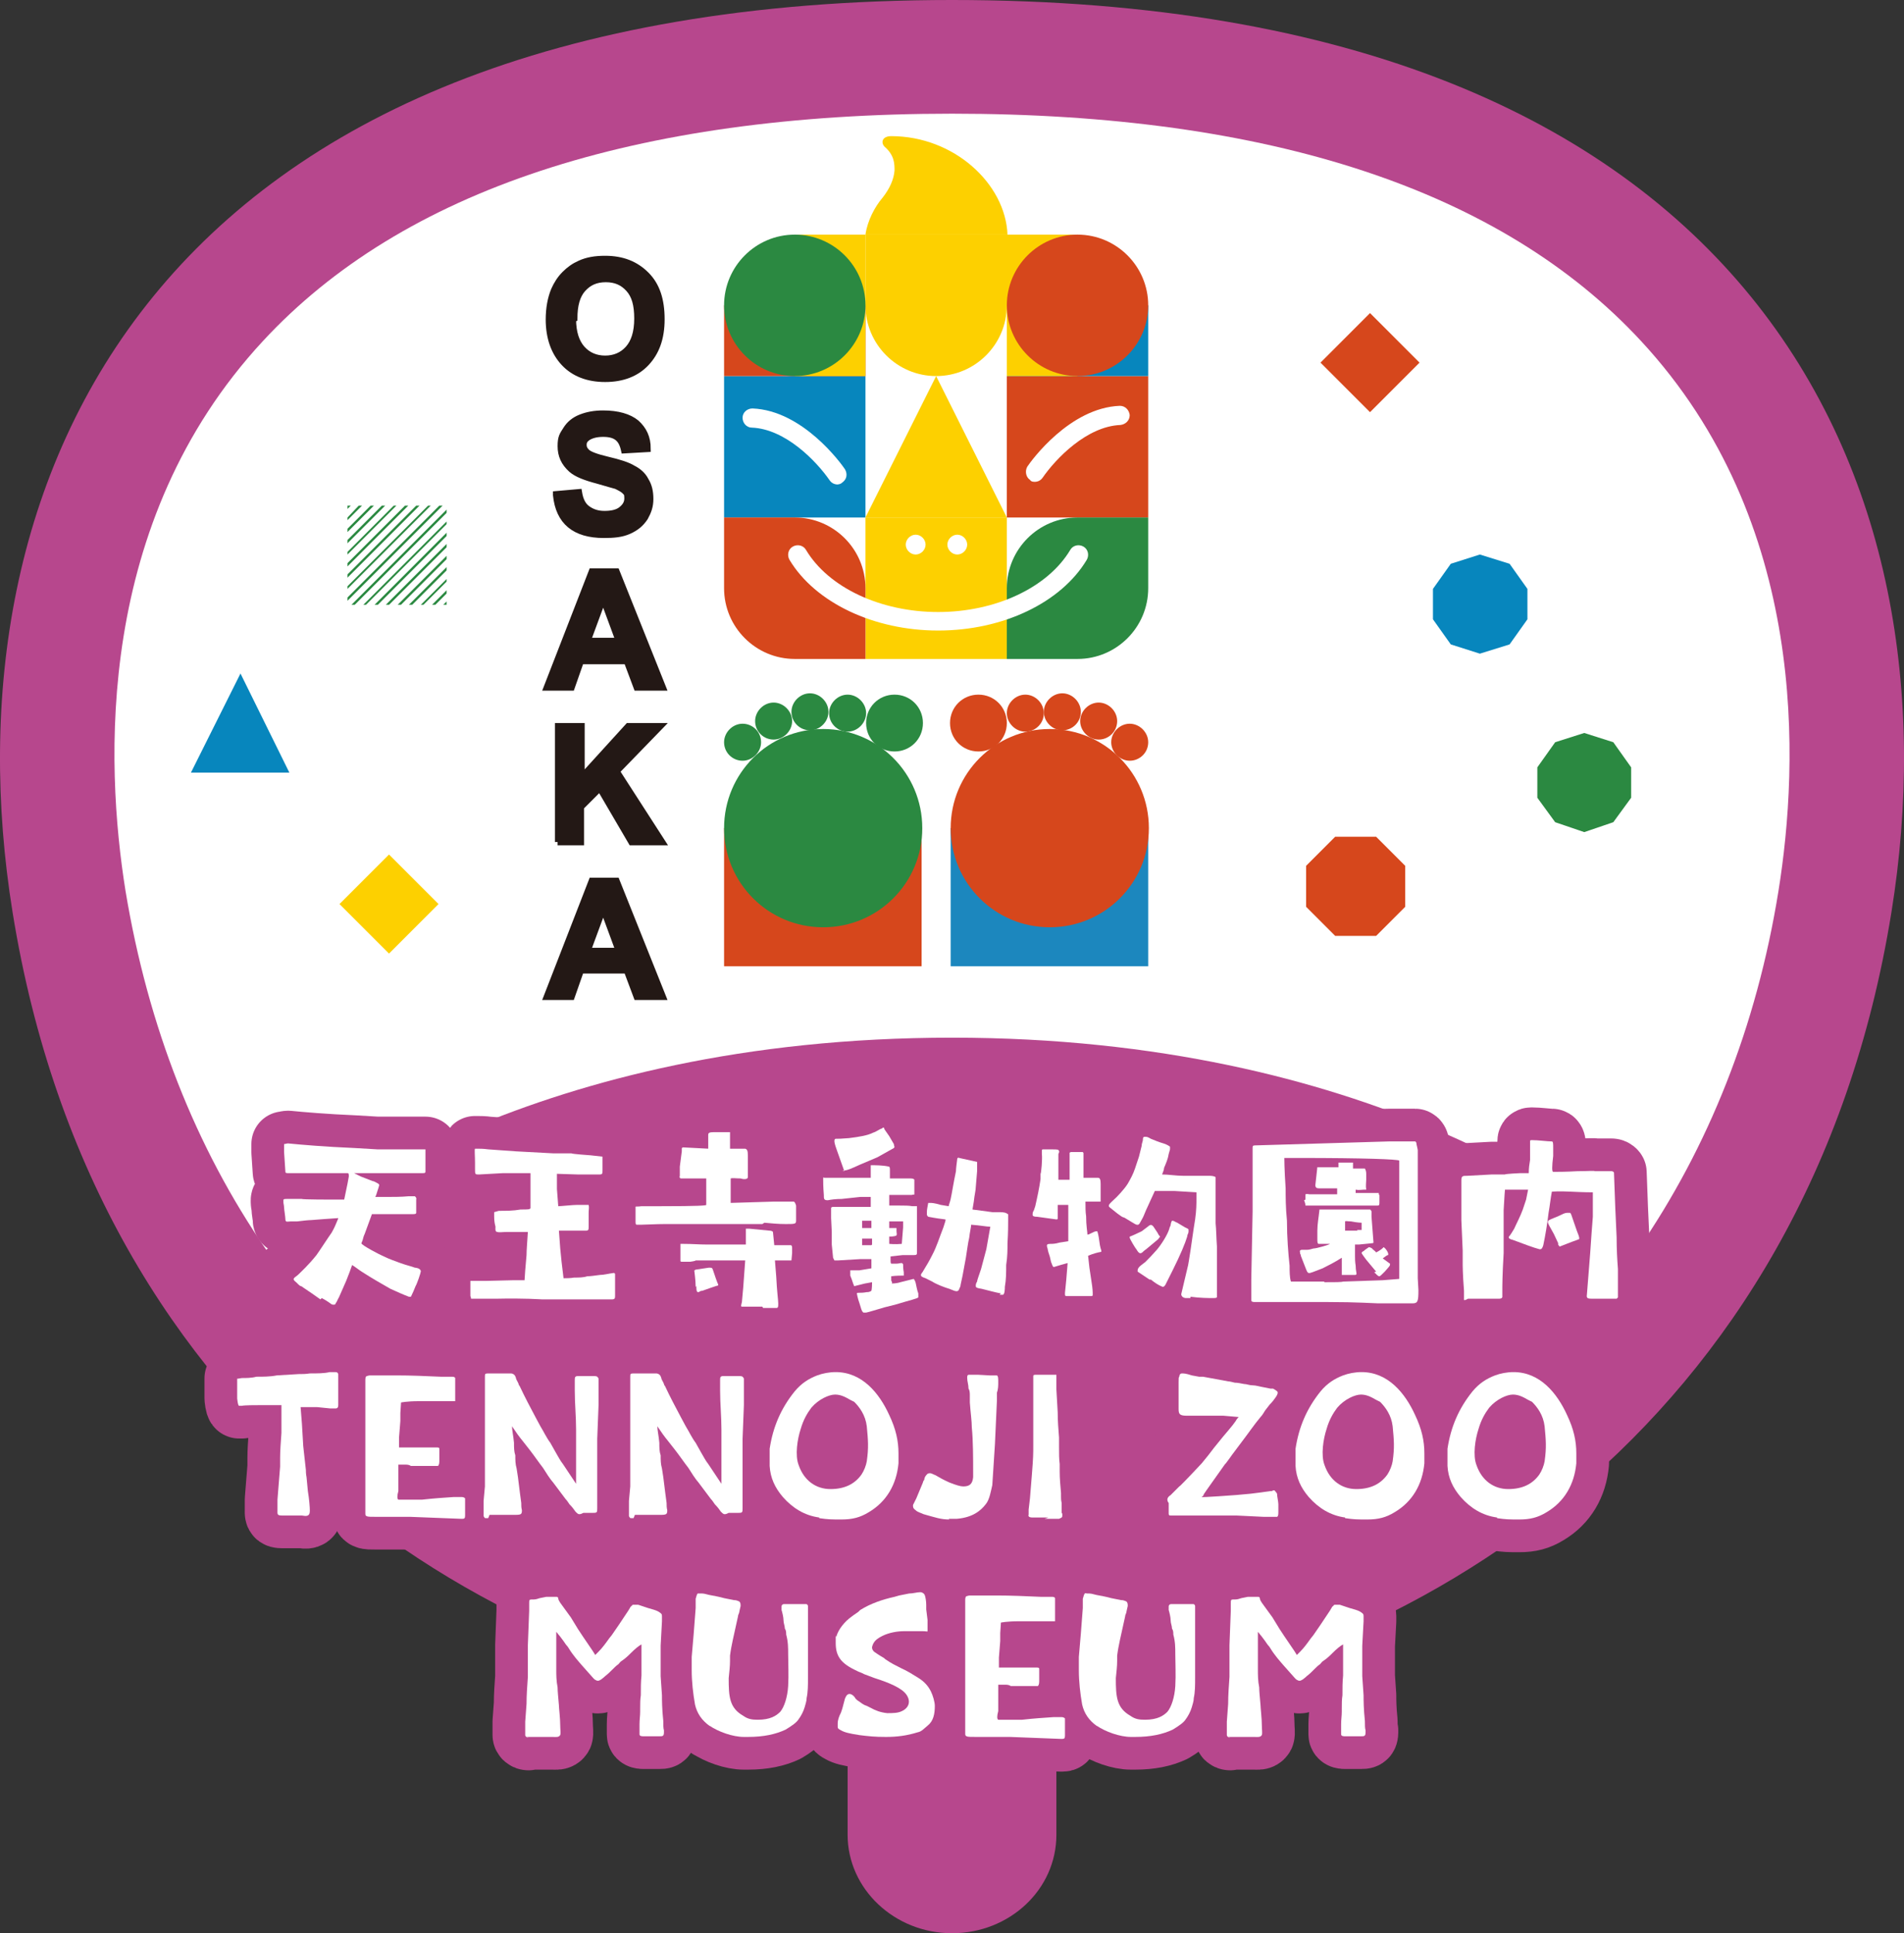 <?xml version="1.0" encoding="UTF-8"?>
<svg id="_デザイン" data-name="デザイン" xmlns="http://www.w3.org/2000/svg" version="1.1" viewBox="0 0 288.2 292.5">
  <rect x="0" y="0" width="288.2" height="292.5" fill="#333333" stroke="none"/>
  <!-- Generator: Adobe Illustrator 29.7.1, SVG Export Plug-In . SVG Version: 2.1.1 Build 8)  -->
  <defs>
    <style>
      .st0 {
        fill: #fff;
      }

      .st1 {
        fill: #1c87be;
      }

      .st2 {
        fill: #d6471c;
      }

      .st3 {
        fill: none;
        stroke: #b7478d;
        stroke-linecap: round;
        stroke-linejoin: round;
        stroke-width: 9.9px;
      }

      .st4 {
        fill: #fdd000;
      }

      .st5 {
        fill: #0786bd;
      }

      .st6 {
        fill: #2b8941;
      }

      .st7 {
        fill: #231815;
        stroke: #231815;
        stroke-miterlimit: 10;
        stroke-width: 1px;
      }

      .st8 {
        fill: #b7478d;
      }
    </style>
  </defs>
  <g id="img_x5F_08.svg">
    <g>
      <path class="st8" d="M144.1,0C21.7,0-8.5,73.6,1.9,138c12.6,78.3,72.6,115,126.4,121v18.6c0,8.2,7.1,14.9,15.8,14.9s15.8-6.6,15.8-14.9v-18.6c53.8-6,113.8-42.8,126.4-121C296.7,73.6,266.5,0,144.1,0Z"/>
      <path class="st0" d="M269.2,134.8c-3.3,20.5-10.6,38.8-21.3,54.3-7.1-6.1-40.7-32.1-103.8-32.1s-96.7,25.9-103.8,32.1c-10.7-15.5-17.9-33.8-21.3-54.3-3.1-19.3-4.6-55.8,20.8-83.2,21.1-22.8,56.2-34.4,104.3-34.4s83.2,11.6,104.3,34.4c25.4,27.4,23.9,63.9,20.8,83.2Z"/>
    </g>
    <g>
      <g>
        <path class="st3" d="M48.5,196.6c-.7-.5-1.7-1.2-2.9-2-.3,0-.6-.5-.9-.7-.6-.5,0-.6.5-1.1.4-.4,1.5-1.4,2.7-2.9.3-.4,2-3,2.3-3.4,0,0,.4-.7.6-1.2.2-.5.4-.9.4-1-1.5.1-2.9.2-4.1.3-.4,0-1.3.1-2.1.2-.5,0-.7,0-1,0-.4,0-.8.2-.8-.3,0-.4-.2-1.5-.2-1.8,0-.3-.1-.6-.1-.8s0-.2,0-.3c0-.2.2-.2.5-.2h2.3c0,.1,4.6.1,4.6.1.2,0,.6,0,1.1,0h.7l.5-2.4.2-1.1c0-.3,0-.5-.2-.5-.1,0-.3,0-.7,0h-8.2c-.3,0-.5,0-.5-.2l-.2-3c0-.2,0-.5,0-.8s0-.2,0-.4c.2,0,.4-.1.6-.1,2,.2,5.5.5,10.1.7l3.4.2c1.2,0,2.8,0,4.5,0h1.8c.3,0,.7,0,1,0,0,0,0,.3,0,.8,0,.4,0,2.3,0,2.5,0,.2,0,.3-.4.3s-.7,0-1,0c-.7,0-1.6,0-3.8,0h-1.8c-2.1,0-3.3,0-3.8,0l1,.5,1.8.7c.2,0,.5.2.7.3s.3.2.3.3-.2.7-.3,1c0,0-.2.7-.3.8.5,0,1.1,0,1.6,0,1.1,0,2.3,0,3.4-.1h1c0,0,.3.2.2.5,0,.3,0,.6,0,.9,0,.5,0,.9,0,1.1s-.3.2-.5.2h-1.6s-3.7,0-3.7,0c-.3,0-.6,0-.9,0l-1.1,3c-.2.4-.2.6-.3.9s-.2.5-.2.5c0,.3,2.9,1.8,3.4,2,.8.4,1.7.7,2.5,1,.8.3,1.7.5,2.2.7.2,0,.8.1.9.5,0,.3-.6,2-.8,2.3-.2.5-.4,1-.7,1.6,0,0-.2,0-.3,0-.8-.3-1.7-.7-2.8-1.2-1.4-.8-2.8-1.6-4.2-2.5-.5-.3-1.1-.8-1.6-1.1-.2.6-.5,1.4-.9,2.4-.3.7-.7,1.6-1.1,2.5-.2.3-.3.7-.5.9,0,.2-.2.2-.3.2s-.3,0-.5-.2c-.3-.2-.7-.5-1.3-.8Z"/>
        <path class="st3" d="M88.6,196.6h-6.5c-.3,0-2.6-.2-7-.1h-3.6c0,0-.2,0-.2,0,0,0,0-.2-.1-.4,0-.2,0-.9,0-2v-.3h2.4s4.1-.1,4.1-.1h1.7c0,0,.1-1.5.1-1.5l.2-2.3c0-.8.1-1.8.2-3.5-.2,0-.5,0-.7,0-.6,0-1.3,0-2.5,0-.7,0-1.1.1-1.4,0-.4,0-.3-.5-.3-.8-.1-.4-.2-.8-.2-1.5v-.7c0,0,0,0,.7-.2,1.1,0,2.2,0,3.3-.2,1.1,0,1.4,0,1.5-.2v-3.6c0-.7,0-1.2,0-1.7,0,0-.2,0-.4,0h-3.8c0,0-3.6.2-3.6.2-.6,0-.6,0-.6-.9v-.9c0-1-.1-2,0-2.1,0,0,.2,0,.3,0h0c.4,0,1,0,1.7.1l4.2.3,5.6.3h2.8c0,.1,2.9.3,2.9.3l1.8.2c0,0,0,.9,0,2,0,.6,0,.7-.5.7h-3.2c0,0-3.2-.1-3.2-.1v2.3s.2,2.6.2,2.6c.4,0,2.2-.2,2.9-.2.5,0,1,0,1.3,0s.4,0,.4,0c.1.4,0,.7,0,1.2,0,.8,0,1.4,0,2.1,0,.4,0,.6-.4.6s-.7,0-1.2,0c-.6,0-2,0-2.5,0-.2,0-.4,0-.4,0l.2,2.7.2,2,.3,2.5c.3,0,1.1,0,1.6-.1.7,0,1.4,0,2-.2.5,0,1.1-.1,1.9-.2.6,0,1.3-.2,2.1-.3,0,0,.2,0,.2.2,0,.3,0,.8,0,1.3,0,.6,0,1.5,0,1.9s0,.6-.5.6h-3.8Z"/>
        <path class="st3" d="M115.4,185.2h-4.7c-.9,0-2,0-3,0-1.2,0-2.5,0-3.8,0-1.5,0-2.4,0-3.2,0-1.4,0-3,.1-3.6.1s-.7,0-.7,0c-.1,0-.2,0-.2-.4v-.9c0-.4,0-1.1,0-1.4,0-.1.3,0,.9-.1.9,0,1.3,0,1.7,0,.8,0,1.2,0,1.3,0,5.6,0,6.8-.1,6.8-.2v-1.5s0-2.5,0-2.5c-1.1,0-2.1,0-3.2,0h-.6c-.2,0-.3-.2-.2-.4v-1.4c0,0,.3-2.3.3-2.3v-.4c0,0,0-.2.2-.2l3.8.2c0-.9,0-2,0-2.1,0-.3.2-.4.8-.4.2,0,.3,0,.8,0h1c.5,0,.6,0,.7,0,0,0,0,.4,0,1.3,0,.8,0,1.2,0,1.2h2.3c.3.1.4.3.4,1.1,0,.5,0,1,0,1.5s0,.8,0,1.1c0,.3,0,.5,0,.6,0,.3-.5.4-1.1.2-.7,0-1.2-.1-1.5,0v2.4c0,.4,0,1.1,0,1.3l6.6-.2c1.9,0,2.8,0,2.9,0,.2,0,.3.3.4.6v1.5c0,.3,0,.7,0,.8,0,.5-.2.5-1.6.5-1.1,0-2.1-.1-3.2-.2ZM115.4,197.7c-.7,0-1.6,0-2.3,0-.3,0-.6,0-.8,0-.2,0-.1-.3,0-.7l.2-2.2.3-4.1c-.6,0-2.1,0-3.6,0h-3.9c0,.1-.8.2-.8.2-.7,0-1.1,0-1.3,0-.2,0-.2,0-.2-.3,0-.4,0-.8,0-1.2s0-.8,0-1.2c.1,0,.3,0,.4,0,1.4,0,2.4.1,3.6.1h5.9c0-.6,0-1.2,0-1.8,0-.4,0-.5,0-.6h.5l3.1.3c0,0,.4,0,.5.2l.2,2c1.6,0,2.5,0,2.5,0,.1,0,.2.1.2.4v.8s-.1,1.1-.1,1.1c0,0-.2,0-.4,0h-2.1c0,0,.2,2.5.2,2.5.1,2.2.3,3.5.3,4s0,.7-.3.7h-2ZM105.3,194.7c0-1-.2-2.3-.2-2.4s0-.1.2-.2l2-.3c.4,0,.5,0,.6.3.2.6.7,2.1.8,2.2,0,.1,0,.2,0,.2-.2,0-2.1.7-2.4.8-.4,0-.4.2-.6.2-.2,0-.3-.1-.3-.9Z"/>
        <path class="st3" d="M130.5,198.5l-.4-1.3c-.3-.8-.4-1.5-.4-1.5,0-.2.5,0,1.5-.2.2,0,.4,0,.7-.2,0,0,.1-.3.1-1.3l-1.1.2-1.6.4c-.1-.2-.2-.5-.4-1.1l-.2-.5c0-.3,0-.4,0-.6,0,0,0-.2,0-.2h1.4c0,0,1.8-.3,1.8-.3,0-.7,0-1.3,0-1.4h-1.6c0,0-3.4.2-3.4.2h-.6c0,0-.1-.2-.2-.4l-.2-2v-1.9c0,0-.1-2.1-.1-2.1v-1.5c0-.2.3-.2.3-.2h1.7c.8,0,2.1,0,2.9,0h1c0,0,0,0,.1,0,0,0,0-.3,0-.5,0-.7,0-1,0-1h-1.6c0,0-2.8.3-2.8.3-.9,0-1.6.1-2.1.2-.6,0-.6-.2-.6-.8-.1-1.2-.1-2-.1-2.4s0-.2.2-.2c.3,0,1,0,1.9,0h1.8c0,0,2.5,0,2.5,0,.2,0,.5,0,.8,0,0-1,0-1.5,0-1.6v-.3c.7,0,1.8,0,2.7.2.2,0,.2.3.2.5v.7c0,.3,0,.6,0,.6,0,0,.3,0,.7,0s1.1,0,2.2,0c.4,0,.7,0,.8.2,0,.3,0,1,0,2.2,0,.1-.2,0-.4.1-.2,0-.4,0-.6,0h-2.8c0,.6,0,1.1,0,1.6,0,0,.7,0,1.6,0,.7,0,1.4,0,1.9.1.3,0,.6,0,.7,0v.4c0,0,0,3,0,3v1.7c0,.8,0,1.5,0,1.8,0,.4,0,.5-.5.5h-1.7c0,0-1.8.2-1.8.2,0,0,0,.3,0,.6,0,.2,0,.4.1.5.2,0,.4,0,.7,0,.4,0,.7-.1.8-.1s.2,0,.3.2c0,.2,0,.7.1,1.2,0,.5,0,.5,0,.5-.3,0-1.2,0-1.9.1v.6c0,.2.2.2.1.5h0c0,0,.7,0,1.3-.2l2-.5c0,0,.2.2.3.6.1.4.2,1.1.4,1.6,0,.4,0,.5,0,.6-.2.2-1.2.4-3.5,1.1l-1.6.4c-1.4.4-2.3.7-2.8.8-.2,0-.4,0-.4,0,0,0-.2-.1-.3-.5ZM127.8,177.2l-1.1-3.1c-.4-1.1-.4-1.3-.4-1.5s.1-.3.2-.3c.4,0,.8,0,2-.1,1.6-.2,2.8-.4,3.6-.8.3-.1.7-.3,1.2-.6.2,0,.3-.2.4-.2s.1,0,.2.3l.7,1,.7,1.2c0,.3.2.4,0,.6l-2.5,1.4-2.6,1.1c-1.3.6-2,.9-2.5.9s-.1,0-.2,0ZM131.9,185.8s0-.2,0-.6,0-.5,0-.5c-.8,0-1.3,0-1.4,0,0,0,0,.2,0,.6,0,.3,0,.5,0,.5h1.4ZM132,188.3s0-.2,0-.4,0-.5,0-.5-.5,0-1.5,0c0,.2,0,.5,0,.7s0,.3,0,.3h1.4ZM136.7,185.8v-1s-1.1,0-1.1,0h-1c0,.4,0,.9,0,1,.6,0,1.1,0,1.1,0,0,.2,0,.2,0,.4,0,.4.1.5,0,.7,0,.1-.5.2-1.1.2,0,.7,0,1.1,0,1.1,0,0,.9.1,1.9,0l.2-2.5ZM151.5,195.7c-1-.2-1.7-.4-2.9-.7-.7-.1-.9-.2-.9-.4s0-.4.2-.7c0-.2.2-.7.6-1.9l.8-3,.6-3.4c-.6,0-1.5-.2-2.9-.3,0,.3-.2,1.1-.3,2-.2.8-.3,1.8-.5,3l-.5,2.7-.3,1.4c0,.2-.1.4-.2.6-.2.7-.9.2-1.5,0-.7-.2-2-.7-2.6-1.1l-1-.5c-.6-.2-.7-.3-.7-.5s.2-.3.4-.7c.5-.8.9-1.5,1.3-2.3.7-1.3,1.1-2.7,1.7-4.2.2-.7.4-1.1.3-1.2-1.7-.2-2.5-.4-2.6-.4,0,0-.2-.2-.2-.3s0-.3,0-.5c0-.3.1-.7.2-1.3,0,0,.1,0,.3,0s.6,0,1.6.3l1.2.2c0-.2.2-.6.3-1.1.2-.9.4-2.3.8-4.2,0-.4.1-1.1.2-1.9,0-.1.2-.2.3-.1l2.7.6c0,0,0,.2,0,.6,0,.2,0,.5,0,.8l-.2,2.4c0,.5-.2,1.2-.3,2.2l-.2,1.2,3,.4c.3,0,.6,0,.8,0,.6,0,1.1,0,1.4.2s.2.1.2.2c0,0,0,.4,0,.8,0,.7,0,1.9-.1,3.5,0,1,0,2-.2,3.3,0,1.1,0,2.2-.2,3.3,0,.3,0,1.3-.4,1.2-.2,0-.3,0-.4,0Z"/>
        <path class="st3" d="M161.2,196.3c0-.1,0-.5,0-.7l.2-2,.2-2.5c-1.5.4-2,.6-2.1.6s-.2-.2-.3-.5c-.2-.4-.2-.9-.4-1.4-.2-.5-.2-.9-.3-1.1-.1-.4,0-.5.5-.5.3,0,.7,0,1.4-.2l1.3-.2s0-.3,0-1.1v-4.4c-.3,0-.8,0-1.6,0,0,0,0,.7,0,2.1,0,0,0,.1-.2.1l-2.9-.4c-.5,0-.7-.1-.7-.3s0-.4.2-.7l.2-.6c.3-1.3.6-2.7.8-4.1v-.8c.1,0,.3-2.3.2-3,0-.1,0-.4,0-.5,0-.1,0-.2.2-.2.2,0,.7,0,1.1,0,.5,0,1.2,0,1.2.1.2.2.1.4,0,.6v3.9h1.7v-2s0-2.1,0-2.1c0,0,0,0,.2-.1.4,0,1.1,0,1.7,0,.2,0,.2.2.2.2v2.7c0,.3,0,.7,0,1,0,0,0,0,0,0,1.4,0,2.1,0,2.2,0,.3,0,.4.3.4.9v2.2c0,0,0,.5,0,.5-.7,0-.9,0-1.3,0-.3,0-.6,0-1,0,0,.8,0,1.6.1,2.2,0,1.5.2,2.4.2,2.8.3,0,1-.5,1.3-.5s.2,0,.2,0,.2.6.3,1.5.3,1.4.3,1.4c0,0,0,.2,0,.2-.6.1-1.3.3-2,.6l.2,1.8.3,2c.2,1.2.2,1.7.2,2s0,.3-.4.3h-3.5c-.2,0-.3,0-.3-.3ZM180.2,196.4c-.2,0-.5,0-.7,0-.3,0-.7-.2-.7-.6l.9-3.8c.2-.7.3-1.6.5-2.8.2-1.3.4-2.9.7-4.7.2-1.4.2-2.4.2-3.1s0-1,0-1l-3.3-.2h-3c-.4.9-.8,1.7-1.1,2.4-.3.6-.5,1.2-.7,1.6-.2.4-.4.7-.5.9-.3.5-.8,0-1.2-.2-.7-.4-1.1-.7-1.2-.7-.3,0-1.6-1.1-2.1-1.5-.4-.3,0-.6.4-1,.7-.6,1.8-1.8,2.3-2.6.4-.7.8-1.4,1.1-2.3.2-.6.4-1.2.6-1.8l.4-1.6c0-.4.2-.7.2-1,0-.2,0-.4.3-.4s.4,0,.9.3c.5.2,1.2.5,1.9.7.4.1.9.4,1,.5,0,.1,0,.2,0,.4l-.2.7c-.1.7-.4,1.4-.7,2.1,0,.3-.2.7-.3,1,1,0,2.1.2,3.2.2.8,0,1.6,0,2.3,0,.4,0,1,0,1.5,0,.4,0,.8,0,1.1.2,0,0,0,.4,0,.8s0,1.1,0,2v4.2c.1.9.1,2.1.2,3.5v3.5c0,1.4,0,2.4,0,3.1v.6c0,.2,0,.3,0,.4,0,.2-.2.2-.7.2-.6,0-1.8,0-3.3-.2ZM172,189c-.2-.2-1-1.6-1-1.7,0,0,0-.2,0-.2.1,0,1.4-.6,1.8-.8l.8-.6c.4-.3.6-.6,1-.1.2.3.4.6.6.9.1.2.2.4.4.6-.1.1-.2.3-.3.4-.6.5-1.2,1-1.8,1.5-.3.2-.5.4-.6.5-.3.2-.5.2-.9-.5ZM174,193.6l-1.8-1.2c0,0,0-.1,0-.2,0-.6,1-1,1.4-1.5.3-.3.8-.8,1.5-1.6.6-.7,1.6-2.2,1.9-3.2,0-.2.2-.4.2-.6,0,0,.1-.7.3-.6.2,0,.4.2.7.3.3.2.7.4,1,.6.3.2.5.2.7.4,0,.1,0,.2,0,.4,0,.2-.2.4-.2.7-.3,1-1,2.7-2.2,5.1-.5,1-.9,1.8-1.1,2.2-.2.3-.3.3-.4.3,0,0-.7-.2-1.8-1.1Z"/>
        <path class="st3" d="M213.2,197.2h-4.6c-.5,0-3.1-.2-7.7-.2-2.7,0-5.6,0-8.9,0-1.2,0-1.8,0-2,0-.3,0-.6,0-.6-.3v-3.1s.2-10.3.2-10.3v-3.5c0-4.8,0-5.4,0-6,0-.4,0-.5.4-.5l20.2-.6h2.7c.6,0,1.1,0,1.3,0,.1,0,.2.2.2.3,0,.2.1.4.2,1,0,1,0,1.4,0,1.7,0,.2,0,2.1,0,5.6v12.1c0,0,.1,1.8.1,1.8,0,1.7-.1,2-.9,2h-.8ZM200.4,194c1.7,0,2.7,0,2.9-.1l6-.2,2.5-.2c0-.2,0-1.2,0-3.2s0-2.5,0-4.2,0-2.8,0-4.4c0-2,0-4,0-6.1-.2-.2-5.3-.4-15.2-.4s-1,0-2.2,0c0,0,0,1.7.2,4.6,0,1.2,0,2.9.2,4.9,0,2.5.2,5,.4,6.8,0,.8,0,1.8.2,2.4.2,0,.9,0,1.6,0s1.9,0,3.5,0ZM203.1,192.9c0,0,0-1,0-1.6,0-.4,0-.8,0-1-1.1.7-2.1,1.2-2.9,1.6-1.3.5-2,.8-2.1.7-.2,0-.3-.3-.5-.8l-.7-1.8c0,0,0-.2-.1-.3,0-.3-.2-.5.2-.6.3,0,.5,0,.8,0,.3,0,.7-.1,1-.2.5,0,2.5-.6,2.5-.7-.1,0-.3,0-.7,0-.5,0-.8,0-1,0-.2,0-.2-.4-.2-.7,0-.3,0-.7,0-1.3,0-1,.2-2,.3-3,0-.2,0-.2.1-.2.7,0,2.1,0,4.3,0s3.2,0,3.3,0c0,0,.2.2.2.3v.8s.3,3.9.3,3.9c-.1.2-.2,0-.2.1l-2,.2c-.2,0-.4,0-.6,0,0,.3,0,1,0,1.7,0,.4,0,.9.1,1.5,0,.8.2,1.2.1,1.3,0,0,0,.1-.2.1-1.4,0-2.3,0-2.5,0ZM197.6,181.5v-.8c0,0,.2-.1.6,0,.2,0,.7,0,1.3,0h2.9c0,0,0-.2,0-.2,0-.4,0-.6,0-.7-.8,0-2.1,0-2.7,0-.4,0-.6-.1-.6-.5l.3-2.7c0,0,0,0,.2,0h3c0-.2,0-.4,0-.7,0,0,.2,0,.5,0,.9,0,1.4,0,1.7,0,0,.2,0,.4,0,.9h1.8c.1.2.2.4.2.8,0,.2,0,.5,0,.9,0,.4-.1.9,0,1.5,0,0-.3,0-.4,0-.3,0-.7.1-1.2,0,0,0,0,.1,0,.2,0,.2,0,.3,0,.3h3.5c0,.2,0,.3.1.3,0,.7,0,.8,0,1,0,.5,0,.6-.3.6h-6c-1.6,0-3.4,0-4.9,0,0-.4-.2-.7-.2-.8ZM205.4,186.1c.4,0,.6,0,.7,0,0,0,0-.2,0-.4,0-.4,0-.7,0-.7,0,0-.6,0-1.6-.2-.5,0-.8-.1-.9,0,0,.2,0,.3,0,.5v.9c.8,0,1.4,0,1.9,0ZM208.3,192.4l-1.5-1.8c-.3-.4-.6-.8-.7-1,0,0,0-.2.3-.3.2-.2.5-.4.8-.6,0,0,.2,0,.5.2,0,.1.5.4.6.6.6-.3,1.1-.7,1.1-.8.2,0,.9.9.7,1.2-.2,0-.5.3-.8.5l1.1.8s0,0,0,.1c0,.2,0,.2-.8,1.1-.5.5-.7.7-.8.7-.3,0-.5-.4-.8-.6Z"/>
        <path class="st3" d="M221.8,196.7c-.2,0-.2,0-.2,0,0-.4,0-.9,0-1.4-.2-2.5-.2-3.9-.2-4.3v-1.8c0,0-.2-4.6-.2-4.6,0-.6,0-1.2,0-2,0-.7,0-1.2,0-1.7v-1.3c0-.3,0-.8,0-1,0-.7.2-.7.9-.7l3.7-.2h2c0-.1,2.3-.2,2.3-.2h1.3c0-.8.1-1.4.2-2,0-1.4,0-2.2,0-2.4,0,0,0-.3,0-.4,0-.1,0-.2.2-.2,1.1,0,2.4.2,3.1.2.2,0,.2.4.2,1,0,.3,0,.7,0,1.2-.2,1.6-.2,2.4,0,2.4,0,0,.1,0,.4,0,.5,0,1.5,0,3.3-.1,1.6,0,2.5-.1,2.6,0,.2,0,.9,0,1.9,0,.2,0,.5,0,.6,0,.3,0,.4.2.4.2l.2,5.4.2,4.4c0,1.9.1,3.5.2,4.8,0,1.2,0,2.3,0,3,0,.2,0,.3,0,.5s0,.5,0,.8c0,0-.2.2-.2.2,0,0-.3,0-.4,0s-.4,0-.7,0c-.9,0-2.1,0-2.4,0-.8,0-1.1,0-1-.6h0c0,0,.5-6.3.5-6.3l.2-2.9.2-2.6v-3.7c-.2,0-1.4,0-3.3-.1s-2.9,0-2.9,0c-.2,1-.3,2.1-.5,3.2-.2,1.7-.5,3.5-.8,4.9-.1.3-.2.7-.6.6-.8-.2-2.4-.8-4-1.4-.4-.1-.7-.2-.6-.5.2-.2.5-.7.8-1.2.3-.7.9-1.8,1.3-2.9l.5-1.5.3-1.5c-.8,0-1.5,0-2,0-.9,0-1.4,0-1.5,0,0,0-.1,1.1-.2,3.1,0,1,0,2.3,0,3.8v2.7c-.2,3.3-.2,5.1-.2,5.6v1c0,.2-.2.3-.5.3h-1s-3.3,0-3.3,0h-.4ZM235.9,188.2c-.2-.4-.4-.9-.7-1.5-.5-.9-1-1.7-.9-1.9,0,0,.1-.2.2-.2.3-.2,1-.4,1.6-.7.4-.2.8-.4,1.1-.4,0,0,.2,0,.4,0s.2.2.9,2.2c.2.7.7,1.6.5,1.8l-1.1.4-1.8.7c0,0-.1,0-.3-.4Z"/>
        <path class="st3" d="M42,228.7c0-.2,0-.4,0-.6s0-.8,0-1.2c.1-1.1.2-2.7.4-5,0-.4,0-.8,0-1.3,0-1.1.1-2.4.2-3.8v-1.5c0-.6,0-1.2,0-1.9v-.8c-.2,0-1,0-1.5,0-.4,0-1,0-1.7,0s-2.4,0-2.8.1c-.1,0-.3,0-.4,0-.1,0-.2-.2-.3-1.1,0-.2,0-.8,0-1.4s0-.9,0-1.4,0-.1,0-.2c0,0,.2,0,.7-.1.6,0,1.5,0,2.2-.2,1,0,2.1,0,3.1-.2l3.3-.2c.6,0,1.1,0,1.7-.1,1.1,0,2.2,0,3-.2.5,0,.6,0,.8,0s.4,0,.5.3c0,.2,0,.5,0,.8s0,.8,0,1.1c0,.5,0,1,0,1.4,0,.2,0,.3,0,.4v.7c0,0,0,.2,0,.3,0,.3-.1.5-.4.5s-.2,0-.3,0c-.2,0-.3,0-.5,0l-2-.2h-2.5c0,0,.2,2.5.2,2.5l.2,3.4.4,3.6c0,.2,0,.6.1,1.1l.2,2.1c.2,1.2.3,2.4.3,3,0,.9-.6.8-1.2.7,0,0-.2,0-.2,0,0,0-.2,0-.2,0h-1.4c0,0-.1,0-.2,0-.2,0-.5,0-.7,0h-.3c-.8,0-.7-.2-.7-.9Z"/>
        <path class="st3" d="M61.5,229.5c-1.2,0-2.2,0-2.9,0h-.6c-.3,0-.6,0-.7,0h-.3c-.9,0-1.3,0-1.5-.1s-.2-.2-.2-.5c0-.4,0-.9,0-1.6v-2c0-1,0-1.7,0-2.4v-1.1c0-.5,0-1,0-1.4,0-.9,0-1.8,0-2.6,0-.7,0-1.5,0-2.2v-1.1c0-.4,0-.7,0-1.1,0-.7,0-1.4,0-2v-2.5c0-.3,0-.6.2-.7.1,0,.3-.1.5-.1s.2,0,.4,0h1c.4,0,.9,0,1.4,0,.4,0,.8,0,1.2,0,2.2,0,4.5.1,6.7.2.2,0,.3,0,.5,0,.3,0,.7,0,1.1,0,.3,0,.5,0,.6.2,0,0,0,.2,0,.4,0,.2,0,.4,0,.7,0,.2,0,.4,0,.7,0,.3,0,.7,0,1,0,.5,0,.6,0,.7-.1,0-.3,0-.5,0,0,0-.2,0-.4,0h-.9s-1.8,0-1.8,0c-.3,0-.7,0-1,0h-.9c-1.8,0-2.7.2-2.7.2,0,0,0,.2-.1,1.6,0,.3,0,.8,0,1.2l-.2,2.5v1.5c0,0,1.3,0,1.3,0,.3,0,.7,0,1.1,0h.5c.7,0,1.6,0,1.8,0,.2,0,.8,0,.9,0,.3,0,.5,0,.5.2v1.9c0,.4-.1.6-.2.7-.2,0-.3,0-.6,0s-.2,0-.2,0c-.2,0-.6,0-.9,0h-2.4c-.3-.2-.6-.2-.9-.2h-1s0,1.3,0,1.3v2.7c-.2.7-.2,1.2,0,1.3h3.6c1.8-.2,3.3-.3,4.8-.4.2,0,.3,0,.5,0s.4,0,.5,0c.3,0,.5,0,.7.2,0,0,0,.3,0,.5v.2c0,.3,0,.7,0,1v.9c0,.4-.1.5-.4.5h-.2l-7.7-.3Z"/>
        <path class="st3" d="M73.9,229.7c-.1,0-.2,0-.4,0-.2,0-.2-.2-.3-.3,0-.1,0-.3,0-.4v-.4c0-.1,0-.3,0-.5,0-.2,0-.6,0-1l.2-2.2c0-.7,0-1.5,0-2.3s0-.7,0-1.1c0-.9,0-1.7,0-2.6v-5c0,0,0-2.6,0-2.6v-2.7s0-.3,0-.3c0-.5,0-.5.8-.5,1.1,0,1.6,0,2.3,0s.2,0,.4,0c.2,0,.3,0,.5,0,.5.1.6.4.7.7,0,.2.3.6.4.9,0,.2.2.3.2.4.7,1.5,1.6,3.2,2.4,4.7l.7,1.3c.5.8.9,1.7,1.5,2.5l.9,1.6c.3.5.6,1.1,1,1.6l2,3c0-.7,0-2.3,0-4.6,0-.6,0-1.2,0-2,0-.5,0-1.1,0-1.6,0-2-.2-3.9-.2-5.9,0-.1,0-.2,0-.4,0-.5,0-.9,0-1.1,0-.5,0-.7.5-.7.4,0,.6,0,.9,0,0,0,.2,0,.3,0,.1,0,.7,0,.8,0h.3c.2,0,.5,0,.6.1,0,0,.2.2.2.3h0c0,.1,0,1.2,0,1.2v2.8c0,0-.2,5.1-.2,5.1,0,1.7,0,3.1,0,4.8s0,1,0,1.4c0,.5,0,1,0,1.6v.4c0,.4,0,.8,0,1.3v1c0,.3,0,.5-.1.6s-.3.1-.6.1h-1.4c-.2.1-.4.2-.6.2-.2,0-.3-.1-.6-.4-.2-.3-.5-.7-.9-1.1-.2-.3-.4-.6-.6-.8-.6-.8-1.2-1.6-1.8-2.4-.6-.7-1.1-1.5-1.6-2.3-.7-.9-1.3-1.8-2-2.7l-1.1-1.4c-.5-.6-1-1.3-1.6-2.2,0,.6.2,1.4.3,2.5,0,.7,0,1.3.2,1.9,0,.7,0,1.3.2,2l.2,1.3.3,2.4.2,1.5c0,.4,0,.7.1,1.1,0,.6-.1.7-1,.7-.5,0-1,0-2.1,0-.5,0-.9,0-1.2,0-.1,0-.3,0-.4,0s-.2,0-.2,0Z"/>
        <path class="st3" d="M95.9,229.7c-.1,0-.2,0-.4,0-.2,0-.2-.2-.3-.3,0-.1,0-.3,0-.4v-.4c0-.1,0-.3,0-.5,0-.2,0-.6,0-1l.2-2.2c0-.7,0-1.5,0-2.3s0-.7,0-1.1c0-.9,0-1.7,0-2.6v-5c0,0,0-2.6,0-2.6v-2.7s0-.3,0-.3c0-.5,0-.5.8-.5,1.1,0,1.6,0,2.3,0s.2,0,.4,0c.2,0,.3,0,.5,0,.5.1.6.4.7.7,0,.2.3.6.4.9,0,.2.2.3.2.4.7,1.5,1.6,3.2,2.4,4.7l.7,1.3c.5.8.9,1.7,1.5,2.5l.9,1.6c.3.5.6,1.1,1,1.6l2,3c0-.7,0-2.3,0-4.6,0-.6,0-1.2,0-2,0-.5,0-1.1,0-1.6,0-2-.2-3.9-.2-5.9,0-.1,0-.2,0-.4,0-.5,0-.9,0-1.1,0-.5,0-.7.5-.7.4,0,.6,0,.9,0,0,0,.2,0,.3,0,.1,0,.7,0,.8,0h.3c.2,0,.5,0,.6.1,0,0,.2.2.2.3h0c0,.1,0,1.2,0,1.2v2.8c0,0-.2,5.1-.2,5.1,0,1.7,0,3.1,0,4.8s0,1,0,1.4c0,.5,0,1,0,1.6v.4c0,.4,0,.8,0,1.3v1c0,.3,0,.5-.1.6s-.3.1-.6.1h-1.4c-.2.1-.4.2-.6.2-.2,0-.3-.1-.6-.4-.2-.3-.5-.7-.9-1.1-.2-.3-.4-.6-.6-.8-.6-.8-1.2-1.6-1.8-2.4-.6-.7-1.1-1.5-1.6-2.3-.7-.9-1.3-1.8-2-2.7l-1.1-1.4c-.5-.6-1-1.3-1.6-2.2,0,.6.2,1.4.3,2.5,0,.7,0,1.3.2,1.9,0,.7,0,1.3.2,2l.2,1.3.3,2.4.2,1.5c0,.4,0,.7.1,1.1,0,.6-.1.7-1,.7-.5,0-1,0-2.1,0-.5,0-.9,0-1.2,0-.1,0-.3,0-.4,0s-.2,0-.2,0Z"/>
        <path class="st3" d="M124,229.6c-2.2-.3-4-1.4-5.5-3.1-1.2-1.4-1.9-2.9-2-4.7,0-.7,0-1.3,0-1.7s0-.7,0-.9c.5-3.3,1.7-6.1,3.8-8.7,1-1.2,2.1-1.9,3.4-2.4.8-.3,1.8-.5,2.8-.5,4,0,6.6,3.2,8.1,6.5,1,2.1,1.4,3.9,1.4,5.8s0,.9,0,1.5c-.3,3.2-1.8,5.8-4.5,7.4-1.3.8-2.5,1.1-4.1,1.1s-2,0-3.4-.2ZM130.4,223.1c.4-.6.7-1.4.8-2,.3-2.1.2-3.2,0-5.3-.2-1.7-1.1-2.9-1.9-3.7l-.6-.3c-.7-.4-1.4-.8-2.3-.8s-2.5.7-3.6,2c-.6.8-1.2,1.8-1.6,3.2-.5,1.5-.9,4-.3,5.5.8,2.3,2.6,3.6,4.8,3.6s3.7-.8,4.7-2.2Z"/>
        <path class="st3" d="M143.7,229.9c-1.3,0-2.1-.3-3.9-.8-.4-.2-.9-.3-1.2-.6-.3-.2-.4-.4-.4-.6s0-.2,0-.2l.5-1,1-2.4c0-.1.1-.3.2-.4,0-.3.2-.6.3-.7.2-.3.4-.3.6-.3.2,0,.5.2.8.3.5.3,1.2.7,2.1,1.1,1,.4,1.7.6,2.1.6,1,0,1.4-.4,1.5-1.4v-.4c0-.2,0-.4,0-.6,0-1.7,0-4.6-.2-6.5,0-1-.2-2.3-.3-3.8v-.5c0-.2,0-.3,0-.5,0-.4,0-.8-.2-1.1,0-.6-.2-1.1-.2-1.6,0-.3,0-.5.3-.5h1.3c.4,0,1.4.1,1.8.1.6,0,1,0,1.1,0,.2.1.2.5.2,1s0,1.1-.2,1.6v1.2c0,0-.3,6.6-.3,6.6l-.2,3.1-.2,3.1c-.2.8-.4,2.2-1,2.9-.7.9-1.9,2-4.4,2.2-.7,0-.9,0-1.2,0Z"/>
        <path class="st3" d="M158.7,229.6c-.2,0-.5,0-.7,0h-.7c0,0-.2,0-.3,0,0,0-.5,0-.6,0-.3,0-.6,0-.7-.2s0-.1,0-.2,0-.2,0-.3c0-.2,0-.3,0-.5l.2-1.7.3-3.7c.2-2.5.2-3.1.2-4.2,0-.6,0-1.2,0-2.3v-2.4c0,0,0-2.9,0-2.9v-2.1c0,0,0-.2,0-.2,0,0,0-.2,0-.3,0-.2,0-.3,0-.4,0-.2.2-.2.6-.2.5,0,1.1,0,2.1,0h.3c.3,0,.4,0,.5,0,0,.1,0,.3,0,.7v1.5s.2,3.5.2,3.5c0,1.3.1,2.5.2,3.8,0,.4,0,1,0,1.5,0,.9,0,1.8.1,2.5,0,.4,0,.7,0,1.1,0,1.1.1,2.2.2,3.3,0,.2,0,.3,0,.5,0,.3,0,.6.1,1v1.5c.1,0,.1.3.1.3,0,.2,0,.3-.1.4,0,0-.2.1-.4.2-.2,0-.5,0-.8,0h-1.1c0,0-.3,0-.3,0Z"/>
        <path class="st3" d="M191.3,229.5l-4.1-.2c-1,0-1.6,0-2.1,0h-.4c-1.2,0-2.4,0-3.6,0-1.7,0-2.8,0-3.4,0h-.4c-.3,0-.4,0-.4-.3,0,0,0-.1,0-.2,0-.2,0-.3,0-.6v-.8c-.1-.1-.2-.3-.2-.5,0-.3.2-.5.5-.7l1.3-1.3c.1,0,1.5-1.5,1.8-1.8l1.6-1.7c.6-.7,1.3-1.6,1.9-2.4.4-.5.9-1.1,1.3-1.6.6-.7,1.1-1.3,1.5-1.8.2-.3.4-.5.5-.7.1-.2.3-.4.4-.5l-2.3-.2h-3.2s-2.3,0-2.3,0c-1.1,0-1.3-.2-1.3-1s0-.6,0-.7c0-.4,0-.5,0-.7s0-.4,0-1v-1.7c0-.6,0-.7.1-.8,0-.2.1-.5.4-.5s.6,0,1.5.3l1.1.2c.2,0,.3,0,.6,0l3.8.7c.2,0,.6.1,1,.2.4,0,.9.1,1.4.2.4,0,.8.2,1.3.2.5,0,1.1.2,1.7.3l1,.2h.4c.5.3.7.4.7.6s-.1.4-.3.7c-.2.3-.5.7-.9,1.1l-.7.9c-.2.3-.4.7-.7,1-1,1.2-1.8,2.4-2.8,3.7-.5.7-1,1.3-1.5,2-.2.3-.5.7-.8,1.1-.1.2-.3.3-.4.5l-2.2,3.1c-.5.7-.7,1-.9,1.3,0,.2-.2.3-.3.4h-.1c0,.1,5.3-.3,5.3-.3l2.2-.2,1.6-.2,1.4-.2h.2c.2-.1.4-.2.5,0,0,0,.2.2.3.4,0,.4.2,1.2.2,1.6s0,.3,0,.5v.6c0,.4,0,.7-.2.8,0,0-.2,0-.3,0s-.2,0-.3,0h-1.3Z"/>
        <path class="st3" d="M203.6,229.6c-2.2-.3-4-1.4-5.5-3.1-1.2-1.4-1.9-2.9-2-4.7,0-.7,0-1.3,0-1.7s0-.7,0-.9c.5-3.3,1.7-6.1,3.8-8.7,1-1.2,2.1-1.9,3.4-2.4.8-.3,1.8-.5,2.8-.5,4,0,6.6,3.2,8.1,6.5,1,2.1,1.4,3.9,1.4,5.8s0,.9,0,1.5c-.3,3.2-1.8,5.8-4.5,7.4-1.3.8-2.5,1.1-4.1,1.1s-2,0-3.4-.2ZM210,223.1c.4-.6.7-1.4.8-2,.3-2.1.2-3.2,0-5.3-.2-1.7-1.1-2.9-1.9-3.7l-.6-.3c-.7-.4-1.4-.8-2.3-.8s-2.5.7-3.6,2c-.6.8-1.2,1.8-1.6,3.2-.5,1.5-.9,4-.3,5.5.8,2.3,2.6,3.6,4.8,3.6s3.7-.8,4.7-2.2Z"/>
        <path class="st3" d="M226.6,229.6c-2.2-.3-4-1.4-5.5-3.1-1.2-1.4-1.9-2.9-2-4.7,0-.7,0-1.3,0-1.7s0-.7,0-.9c.5-3.3,1.7-6.1,3.8-8.7,1-1.2,2.1-1.9,3.4-2.4.8-.3,1.8-.5,2.8-.5,4,0,6.6,3.2,8.1,6.5,1,2.1,1.4,3.9,1.4,5.8s0,.9,0,1.5c-.3,3.2-1.8,5.8-4.5,7.4-1.3.8-2.5,1.1-4.1,1.1s-2,0-3.4-.2ZM233,223.1c.4-.6.7-1.4.8-2,.3-2.1.2-3.2,0-5.3-.2-1.7-1.1-2.9-1.9-3.7l-.6-.3c-.7-.4-1.4-.8-2.3-.8s-2.5.7-3.6,2c-.6.8-1.2,1.8-1.6,3.2-.5,1.5-.9,4-.3,5.5.8,2.3,2.6,3.6,4.8,3.6s3.7-.8,4.7-2.2Z"/>
        <path class="st3" d="M80,262.9c-.3,0-.5-.2-.5-.4,0-.1,0-.3,0-.4s0-.2,0-.3v-1.3c0,0,.2-2.7.2-2.7,0-1.4.1-2.6.2-4.1v-4.8c0,0,.2-5.2.2-5.2v-1.1c0-.5,0-.6.4-.6h.3c.3,0,.6-.1.9-.2l1-.2c0,0,.2,0,.2,0,.2,0,.4,0,.5,0,.2,0,.4,0,.7,0s.3,0,.4.2c0,.3.2.5.3.7l1.6,2.2,1.1,1.8c.9,1.4,2.4,3.5,2.6,3.9l.5-.5c.6-.6,1.1-1.3,1.6-2l.4-.5,1.1-1.6,1.4-2.1.3-.5c0,0,0-.1.2-.2,0-.1.2-.2.2-.2.2,0,.3,0,.5,0,0,0,.2,0,.3,0l1.5.5c.7.2,1.1.3,1.5.5.5.3.6.4.6.7,0,0,0,.2,0,.4v.4l-.2,3.7v.6c0,.8,0,2.1,0,4l.2,2.9c0,.7,0,2,.2,3.9,0,.6,0,1.1.1,1.4,0,.1,0,.2,0,.3,0,.6-.2.6-.7.6h-.5c-.7,0-1.4,0-1.9,0-.2,0-.6,0-.6-.3s0,0,0-.2c0-.2,0-.7,0-1.3,0-.7.1-1.3.1-1.9,0-.2,0-.3,0-.5,0-.7,0-1.4.1-2,0-1.1,0-2,.1-3,0-.2,0-.5,0-.8,0-.8,0-1.6,0-2.4,0-.5,0-1,0-1.5-.4.2-1,.7-1.6,1.3-.4.4-.8.8-1.4,1.2-.2.1-.3.3-.5.5-.3.2-.6.5-.9.8-.4.4-.7.7-1.1,1-.3.3-.5.4-.6.5-.2.1-.3.2-.5.2s-.3-.1-.5-.2l-.2-.2-1.6-1.8c-.7-.8-1.5-1.7-2.1-2.7l-.2-.3c-.2-.2-.4-.5-.6-.8-.2-.3-.4-.5-.6-.8-.2-.2-.3-.4-.5-.6,0,.7,0,1.4,0,2,0,.7,0,1.4,0,2.3,0,.4,0,.8,0,1.4,0,.8,0,1.7.2,2.7,0,.6.1,1.5.2,2.7,0,.4.2,2,.2,3.1,0,.6.1,1.1,0,1.4-.2.4-.7.3-1.1.3h-1.2c-.3,0-.7,0-1,0h-1c-.2,0-.6,0-.8,0h0Z"/>
        <path class="st3" d="M107.5,261.2c-1.3-.9-2-2-2.3-3.3-.3-1.7-.5-3.5-.5-5.2s0-1.4,0-2l.3-3.5.3-3.9v-1.4c.1-.4.2-.7.3-.8,0,0,.2,0,.4,0s.2,0,.3,0c.4,0,.8.2,1.5.3.5.1,1.1.2,1.8.4l1.5.3c.5,0,.7.2.8.2.2.2.2.4.2.7-.1.5-.2.8-.2.9,0,.2-.2.4-.2.7l-.2.9c-.4,1.9-.8,3.4-1,5,0,.2,0,.5,0,.8,0,.8-.1,1.6-.2,2.6,0,2.8.1,4.5,2.2,5.7.7.5,1.3.6,2.2.6,1.9,0,2.8-.6,3.4-1.2.6-.7,1.1-2.2,1.2-3.9.1-1.7,0-3.5,0-4.8,0-1,0-1.9-.3-3,0-.3,0-.6-.2-.9,0-.4-.2-.8-.2-1.2,0-.5-.2-1.3-.3-1.6,0-.2,0-.5,0-.5,0-.3.2-.4.4-.4.3,0,.7,0,1,0h1.6c.2,0,.5,0,.7,0,.2,0,.3.2.3.3v.6c0,0,0,1.1,0,1.1,0,1.5,0,3.3,0,5.4s0,1.8,0,2.8v.9c0,1.2,0,2.2-.2,3.1,0,.5-.2,1-.3,1.4-.2.7-.6,1.4-.9,1.8-.3.5-1,1-2,1.6-1.5.7-3.3,1.1-5.7,1.1h-.6c-1.7,0-3.9-.8-5.2-1.7Z"/>
        <path class="st3" d="M130,262.5c-1.4-.2-2.2-.4-2.7-.7-.4-.2-.5-.3-.5-.5s0-.3,0-.5c0-.6.2-1.1.5-1.7l.2-.6.4-1.5c.2-.5.4-.7.7-.7s.7.3.9.7c.2.2.3.3.5.4.4.3.8.6,1.2.7l.6.3c.7.4,1.5.7,2.5.8.8,0,1.6,0,2.2-.3,1.1-.5,1.4-1.5.7-2.5-.7-1-2.6-1.8-4.8-2.5-.5-.2-1.1-.4-1.6-.6-.3-.2-1-.4-1.1-.5-2.4-1.1-3.2-2.2-3.2-4.2s0-.7.1-1c.3-1.1,1.3-2.3,2.3-3,.5-.4.9-.6,1.1-.8l.2-.2c1.6-1,3.4-1.6,5.2-2l.7-.2c.5-.1,1-.2,1.5-.3.6,0,1.2-.2,1.7-.2h0c.3,0,.6.2.7.5.1.3.2.9.2,1.4,0,.3,0,.5,0,.7l.2,1.6c0,0,0,.2,0,.3,0,.2,0,.4,0,.6,0,.5,0,.7,0,.8s-.2,0-.7,0c-.2,0-.3,0-.6,0-.5,0-.6,0-1.1,0-.4,0-.8,0-1.2,0-.9,0-2.2.2-3.2.7-.8.4-1.4.8-1.6,1.7,0,.2,0,.4.3.7.3.2.7.5,1.4.9.1,0,.2.2.4.3.7.5,1.5.9,2.3,1.3.9.4,1.7.9,2.5,1.4,1,.6,1.6,1.3,2,2.1.3.6.6,1.6.6,2.2,0,1.2-.2,2.3-1.1,3-.5.4-.9.9-1.5,1-1.6.5-3.1.7-4.8.7s-2.6-.1-4.2-.3Z"/>
        <path class="st3" d="M152.3,262.8c-1.2,0-2.2,0-2.9,0h-.6c-.3,0-.6,0-.7,0h-.3c-.9,0-1.3,0-1.5-.1s-.2-.2-.2-.5c0-.4,0-.9,0-1.6v-2c0-1,0-1.7,0-2.4v-1.1c0-.5,0-1,0-1.4,0-.9,0-1.8,0-2.6,0-.7,0-1.5,0-2.2v-1.1c0-.4,0-.7,0-1.1,0-.7,0-1.4,0-2v-2.5c0-.3,0-.6.2-.7.1,0,.3-.1.5-.1s.2,0,.4,0h1c.4,0,.9,0,1.4,0,.4,0,.8,0,1.2,0,2.2,0,4.5.1,6.7.2.2,0,.3,0,.5,0,.3,0,.7,0,1.1,0,.3,0,.5,0,.6.2,0,0,0,.2,0,.4,0,.2,0,.4,0,.7,0,.2,0,.4,0,.7,0,.3,0,.7,0,1,0,.5,0,.6,0,.7-.1,0-.3,0-.5,0,0,0-.2,0-.4,0h-.9s-1.8,0-1.8,0c-.3,0-.7,0-1,0h-.9c-1.8,0-2.7.2-2.7.2,0,0,0,.2-.1,1.6,0,.3,0,.8,0,1.2l-.2,2.5v1.5c0,0,1.3,0,1.3,0,.3,0,.7,0,1.1,0h.5c.7,0,1.6,0,1.8,0,.2,0,.8,0,.9,0,.3,0,.5,0,.5.2v1.9c0,.4-.1.6-.2.7-.2,0-.3,0-.6,0s-.2,0-.2,0c-.2,0-.6,0-.9,0h-2.4c-.3-.2-.6-.2-.9-.2h-1s0,1.3,0,1.3v2.7c-.2.7-.2,1.2,0,1.3h3.6c1.8-.2,3.3-.3,4.8-.4.2,0,.3,0,.5,0s.4,0,.5,0c.3,0,.5,0,.7.2,0,0,0,.3,0,.5v.2c0,.3,0,.7,0,1v.9c0,.4-.1.5-.4.5h-.2l-7.7-.3Z"/>
        <path class="st3" d="M166.1,261.2c-1.3-.9-2-2-2.3-3.3-.3-1.7-.5-3.5-.5-5.2s0-1.4,0-2l.3-3.5.3-3.9v-1.4c.1-.4.2-.7.3-.8s.2,0,.4,0,.2,0,.3,0c.4,0,.8.2,1.5.3.5.1,1.1.2,1.8.4l1.5.3c.5,0,.7.2.8.2.2.2.2.4.2.7-.1.5-.2.8-.2.9,0,.2-.2.4-.2.7l-.2.9c-.4,1.9-.8,3.4-1,5,0,.2,0,.5,0,.8,0,.8-.1,1.6-.2,2.6,0,2.8.1,4.5,2.2,5.7.7.5,1.3.6,2.2.6,1.9,0,2.8-.6,3.4-1.2.6-.7,1.1-2.2,1.2-3.9.1-1.7,0-3.5,0-4.8,0-1,0-1.9-.3-3,0-.3,0-.6-.2-.9,0-.4-.2-.8-.2-1.2,0-.5-.2-1.3-.3-1.6,0-.2,0-.5,0-.5,0-.3.2-.4.4-.4.3,0,.7,0,1,0h1.6c.2,0,.5,0,.7,0,.2,0,.3.2.3.3v.6c0,0,0,1.1,0,1.1,0,1.5,0,3.3,0,5.4s0,1.8,0,2.8v.9c0,1.2,0,2.2-.2,3.1,0,.5-.2,1-.3,1.4-.2.7-.6,1.4-.9,1.8-.3.5-1,1-2,1.6-1.5.7-3.3,1.1-5.7,1.1h-.6c-1.7,0-3.9-.8-5.2-1.7Z"/>
        <path class="st3" d="M186.2,262.9c-.3,0-.5-.2-.5-.4,0-.1,0-.3,0-.4s0-.2,0-.3v-1.3c0,0,.2-2.7.2-2.7,0-1.4.1-2.6.2-4.1v-4.8c0,0,.2-5.2.2-5.2v-1.1c0-.5,0-.6.4-.6h.3c.3,0,.6-.1.9-.2l1-.2c0,0,.2,0,.2,0,.2,0,.4,0,.5,0,.2,0,.4,0,.7,0s.3,0,.4.2c0,.3.2.5.3.7l1.6,2.2,1.1,1.8c.9,1.4,2.4,3.5,2.6,3.9l.5-.5c.6-.6,1.1-1.3,1.6-2l.4-.5,1.1-1.6,1.4-2.1.3-.5c0,0,0-.1.2-.2,0-.1.2-.2.2-.2.2,0,.3,0,.5,0,0,0,.2,0,.3,0l1.5.5c.7.2,1.1.3,1.5.5.5.3.6.4.6.7,0,0,0,.2,0,.4v.4l-.2,3.7v.6c0,.8,0,2.1,0,4l.2,2.9c0,.7,0,2,.2,3.9,0,.6,0,1.1.1,1.4,0,.1,0,.2,0,.3,0,.6-.2.6-.7.6h-.5c-.7,0-1.4,0-1.9,0-.2,0-.6,0-.6-.3s0,0,0-.2c0-.2,0-.7,0-1.3,0-.7.1-1.3.1-1.9,0-.2,0-.3,0-.5,0-.7,0-1.4.1-2,0-1.1,0-2,.1-3,0-.2,0-.5,0-.8,0-.8,0-1.6,0-2.4,0-.5,0-1,0-1.5-.4.2-1,.7-1.6,1.3-.4.4-.8.8-1.4,1.2-.2.1-.3.3-.5.5-.3.2-.6.5-.9.8-.4.4-.7.7-1.1,1-.3.3-.5.4-.6.5-.2.1-.3.2-.5.2s-.3-.1-.5-.2l-.2-.2-1.6-1.8c-.7-.8-1.5-1.7-2.1-2.7l-.2-.3c-.2-.2-.4-.5-.6-.8-.2-.3-.4-.5-.6-.8-.2-.2-.3-.4-.5-.6,0,.7,0,1.4,0,2,0,.7,0,1.4,0,2.3,0,.4,0,.8,0,1.4,0,.8,0,1.7.2,2.7,0,.6.1,1.5.2,2.7,0,.4.2,2,.2,3.1,0,.6.1,1.1,0,1.4-.2.4-.7.3-1.1.3h-1.2c-.3,0-.7,0-1,0h-1c-.2,0-.6,0-.8,0h0Z"/>
      </g>
      <g>
        <path class="st0" d="M48.5,196.6c-.7-.5-1.7-1.2-2.9-2-.3,0-.6-.5-.9-.7-.6-.5,0-.6.5-1.1.4-.4,1.5-1.4,2.7-2.9.3-.4,2-3,2.3-3.4,0,0,.4-.7.6-1.2.2-.5.4-.9.4-1-1.5.1-2.9.2-4.1.3-.4,0-1.3.1-2.1.2-.5,0-.7,0-1,0-.4,0-.8.2-.8-.3,0-.4-.2-1.5-.2-1.8,0-.3-.1-.6-.1-.8s0-.2,0-.3c0-.2.2-.2.5-.2h2.3c0,.1,4.6.1,4.6.1.2,0,.6,0,1.1,0h.7l.5-2.4.2-1.1c0-.3,0-.5-.2-.5-.1,0-.3,0-.7,0h-8.2c-.3,0-.5,0-.5-.2l-.2-3c0-.2,0-.5,0-.8s0-.2,0-.4c.2,0,.4-.1.6-.1,2,.2,5.5.5,10.1.7l3.4.2c1.2,0,2.8,0,4.5,0h1.8c.3,0,.7,0,1,0,0,0,0,.3,0,.8,0,.4,0,2.3,0,2.5,0,.2,0,.3-.4.3s-.7,0-1,0c-.7,0-1.6,0-3.8,0h-1.8c-2.1,0-3.3,0-3.8,0l1,.5,1.8.7c.2,0,.5.2.7.3s.3.2.3.3-.2.7-.3,1c0,0-.2.7-.3.8.5,0,1.1,0,1.6,0,1.1,0,2.3,0,3.4-.1h1c0,0,.3.2.2.5,0,.3,0,.6,0,.9,0,.5,0,.9,0,1.1s-.3.2-.5.2h-1.6s-3.7,0-3.7,0c-.3,0-.6,0-.9,0l-1.1,3c-.2.4-.2.6-.3.9s-.2.5-.2.5c0,.3,2.9,1.8,3.4,2,.8.4,1.7.7,2.5,1,.8.3,1.7.5,2.2.7.2,0,.8.1.9.5,0,.3-.6,2-.8,2.3-.2.5-.4,1-.7,1.6,0,0-.2,0-.3,0-.8-.3-1.7-.7-2.8-1.2-1.4-.8-2.8-1.6-4.2-2.5-.5-.3-1.1-.8-1.6-1.1-.2.6-.5,1.4-.9,2.4-.3.7-.7,1.6-1.1,2.5-.2.3-.3.7-.5.9,0,.2-.2.2-.3.2s-.3,0-.5-.2c-.3-.2-.7-.5-1.3-.8Z"/>
        <path class="st0" d="M88.6,196.6h-6.5c-.3,0-2.6-.2-7-.1h-3.6c0,0-.2,0-.2,0,0,0,0-.2-.1-.4,0-.2,0-.9,0-2v-.3h2.4s4.1-.1,4.1-.1h1.7c0,0,.1-1.5.1-1.5l.2-2.3c0-.8.1-1.8.2-3.5-.2,0-.5,0-.7,0-.6,0-1.3,0-2.5,0-.7,0-1.1.1-1.4,0-.4,0-.3-.5-.3-.8-.1-.4-.2-.8-.2-1.5v-.7c0,0,0,0,.7-.2,1.1,0,2.2,0,3.3-.2,1.1,0,1.4,0,1.5-.2v-3.6c0-.7,0-1.2,0-1.7,0,0-.2,0-.4,0h-3.8c0,0-3.6.2-3.6.2-.6,0-.6,0-.6-.9v-.9c0-1-.1-2,0-2.1,0,0,.2,0,.3,0h0c.4,0,1,0,1.7.1l4.2.3,5.6.3h2.8c0,.1,2.9.3,2.9.3l1.8.2c0,0,0,.9,0,2,0,.6,0,.7-.5.7h-3.2c0,0-3.2-.1-3.2-.1v2.3s.2,2.6.2,2.6c.4,0,2.2-.2,2.9-.2.5,0,1,0,1.3,0s.4,0,.4,0c.1.4,0,.7,0,1.2,0,.8,0,1.4,0,2.1,0,.4,0,.6-.4.6s-.7,0-1.2,0c-.6,0-2,0-2.5,0-.2,0-.4,0-.4,0l.2,2.7.2,2,.3,2.5c.3,0,1.1,0,1.6-.1.7,0,1.4,0,2-.2.5,0,1.1-.1,1.9-.2.6,0,1.3-.2,2.1-.3,0,0,.2,0,.2.2,0,.3,0,.8,0,1.3,0,.6,0,1.5,0,1.9s0,.6-.5.6h-3.8Z"/>
        <path class="st0" d="M115.4,185.2h-4.7c-.9,0-2,0-3,0-1.2,0-2.5,0-3.8,0-1.5,0-2.4,0-3.2,0-1.4,0-3,.1-3.6.1s-.7,0-.7,0c-.1,0-.2,0-.2-.4v-.9c0-.4,0-1.1,0-1.4,0-.1.3,0,.9-.1.9,0,1.3,0,1.7,0,.8,0,1.2,0,1.3,0,5.6,0,6.8-.1,6.8-.2v-1.5s0-2.5,0-2.5c-1.1,0-2.1,0-3.2,0h-.6c-.2,0-.3-.2-.2-.4v-1.4c0,0,.3-2.3.3-2.3v-.4c0,0,0-.2.2-.2l3.8.2c0-.9,0-2,0-2.1,0-.3.2-.4.8-.4.2,0,.3,0,.8,0h1c.5,0,.6,0,.7,0,0,0,0,.4,0,1.3,0,.8,0,1.2,0,1.2h2.3c.3.1.4.3.4,1.1,0,.5,0,1,0,1.5s0,.8,0,1.1c0,.3,0,.5,0,.6,0,.3-.5.4-1.1.2-.7,0-1.2-.1-1.5,0v2.4c0,.4,0,1.1,0,1.3l6.6-.2c1.9,0,2.8,0,2.9,0,.2,0,.3.3.4.6v1.5c0,.3,0,.7,0,.8,0,.5-.2.5-1.6.5-1.1,0-2.1-.1-3.2-.2ZM115.4,197.7c-.7,0-1.6,0-2.3,0-.3,0-.6,0-.8,0-.2,0-.1-.3,0-.7l.2-2.2.3-4.1c-.6,0-2.1,0-3.6,0h-3.9c0,.1-.8.2-.8.2-.7,0-1.1,0-1.3,0-.2,0-.2,0-.2-.3,0-.4,0-.8,0-1.2s0-.8,0-1.2c.1,0,.3,0,.4,0,1.4,0,2.4.1,3.6.1h5.9c0-.6,0-1.2,0-1.8,0-.4,0-.5,0-.6h.5l3.1.3c0,0,.4,0,.5.2l.2,2c1.6,0,2.5,0,2.5,0,.1,0,.2.1.2.4v.8s-.1,1.1-.1,1.1c0,0-.2,0-.4,0h-2.1c0,0,.2,2.5.2,2.5.1,2.2.3,3.5.3,4s0,.7-.3.7h-2ZM105.3,194.7c0-1-.2-2.3-.2-2.4s0-.1.2-.2l2-.3c.4,0,.5,0,.6.3.2.6.7,2.1.8,2.2,0,.1,0,.2,0,.2-.2,0-2.1.7-2.4.8-.4,0-.4.2-.6.2-.2,0-.3-.1-.3-.9Z"/>
        <path class="st0" d="M130.5,198.5l-.4-1.3c-.3-.8-.4-1.5-.4-1.5,0-.2.5,0,1.5-.2.2,0,.4,0,.7-.2,0,0,.1-.3.1-1.3l-1.1.2-1.6.4c-.1-.2-.2-.5-.4-1.1l-.2-.5c0-.3,0-.4,0-.6,0,0,0-.2,0-.2h1.4c0,0,1.8-.3,1.8-.3,0-.7,0-1.3,0-1.4h-1.6c0,0-3.4.2-3.4.2h-.6c0,0-.1-.2-.2-.4l-.2-2v-1.9c0,0-.1-2.1-.1-2.1v-1.5c0-.2.3-.2.3-.2h1.7c.8,0,2.1,0,2.9,0h1c0,0,0,0,.1,0,0,0,0-.3,0-.5,0-.7,0-1,0-1h-1.6c0,0-2.8.3-2.8.3-.9,0-1.6.1-2.1.2-.6,0-.6-.2-.6-.8-.1-1.2-.1-2-.1-2.4s0-.2.2-.2c.3,0,1,0,1.9,0h1.8c0,0,2.5,0,2.5,0,.2,0,.5,0,.8,0,0-1,0-1.5,0-1.6v-.3c.7,0,1.8,0,2.7.2.2,0,.2.3.2.5v.7c0,.3,0,.6,0,.6,0,0,.3,0,.7,0s1.1,0,2.2,0c.4,0,.7,0,.8.2,0,.3,0,1,0,2.2,0,.1-.2,0-.4.1-.2,0-.4,0-.6,0h-2.8c0,.6,0,1.1,0,1.6,0,0,.7,0,1.6,0,.7,0,1.4,0,1.9.1.3,0,.6,0,.7,0v.4c0,0,0,3,0,3v1.7c0,.8,0,1.5,0,1.8,0,.4,0,.5-.5.5h-1.7c0,0-1.8.2-1.8.2,0,0,0,.3,0,.6,0,.2,0,.4.1.5.2,0,.4,0,.7,0,.4,0,.7-.1.8-.1s.2,0,.3.2c0,.2,0,.7.1,1.2,0,.5,0,.5,0,.5-.3,0-1.2,0-1.9.1v.6c0,.2.2.2.1.5h0c0,0,.7,0,1.3-.2l2-.5c0,0,.2.2.3.6.1.4.2,1.1.4,1.6,0,.4,0,.5,0,.6-.2.2-1.2.4-3.5,1.1l-1.6.4c-1.4.4-2.3.7-2.8.8-.2,0-.4,0-.4,0,0,0-.2-.1-.3-.5ZM127.8,177.2l-1.1-3.1c-.4-1.1-.4-1.3-.4-1.5s.1-.3.2-.3c.4,0,.8,0,2-.1,1.6-.2,2.8-.4,3.6-.8.3-.1.7-.3,1.2-.6.2,0,.3-.2.4-.2s.1,0,.2.3l.7,1,.7,1.2c0,.3.2.4,0,.6l-2.5,1.4-2.6,1.1c-1.3.6-2,.9-2.5.9s-.1,0-.2,0ZM131.9,185.8s0-.2,0-.6,0-.5,0-.5c-.8,0-1.3,0-1.4,0,0,0,0,.2,0,.6,0,.3,0,.5,0,.5h1.4ZM132,188.3s0-.2,0-.4,0-.5,0-.5-.5,0-1.5,0c0,.2,0,.5,0,.7s0,.3,0,.3h1.4ZM136.7,185.8v-1s-1.1,0-1.1,0h-1c0,.4,0,.9,0,1,.6,0,1.1,0,1.1,0,0,.2,0,.2,0,.4,0,.4.1.5,0,.7,0,.1-.5.2-1.1.2,0,.7,0,1.1,0,1.1,0,0,.9.1,1.9,0l.2-2.5ZM151.5,195.7c-1-.2-1.7-.4-2.9-.7-.7-.1-.9-.2-.9-.4s0-.4.2-.7c0-.2.2-.7.6-1.9l.8-3,.6-3.4c-.6,0-1.5-.2-2.9-.3,0,.3-.2,1.1-.3,2-.2.8-.3,1.8-.5,3l-.5,2.7-.3,1.4c0,.2-.1.4-.2.6-.2.7-.9.2-1.5,0-.7-.2-2-.7-2.6-1.1l-1-.5c-.6-.2-.7-.3-.7-.5s.2-.3.4-.7c.5-.8.9-1.5,1.3-2.3.7-1.3,1.1-2.7,1.7-4.2.2-.7.4-1.1.3-1.2-1.7-.2-2.5-.4-2.6-.4,0,0-.2-.2-.2-.3s0-.3,0-.5c0-.3.1-.7.2-1.3,0,0,.1,0,.3,0s.6,0,1.6.3l1.2.2c0-.2.2-.6.3-1.1.2-.9.4-2.3.8-4.2,0-.4.1-1.1.2-1.9,0-.1.2-.2.3-.1l2.7.6c0,0,0,.2,0,.6,0,.2,0,.5,0,.8l-.2,2.4c0,.5-.2,1.2-.3,2.2l-.2,1.2,3,.4c.3,0,.6,0,.8,0,.6,0,1.1,0,1.4.2s.2.1.2.2c0,0,0,.4,0,.8,0,.7,0,1.9-.1,3.5,0,1,0,2-.2,3.3,0,1.1,0,2.2-.2,3.3,0,.3,0,1.3-.4,1.2-.2,0-.3,0-.4,0Z"/>
        <path class="st0" d="M161.2,196.3c0-.1,0-.5,0-.7l.2-2,.2-2.5c-1.5.4-2,.6-2.1.6s-.2-.2-.3-.5c-.2-.4-.2-.9-.4-1.4-.2-.5-.2-.9-.3-1.1-.1-.4,0-.5.5-.5.3,0,.7,0,1.4-.2l1.3-.2s0-.3,0-1.1v-4.4c-.3,0-.8,0-1.6,0,0,0,0,.7,0,2.1,0,0,0,.1-.2.1l-2.9-.4c-.5,0-.7-.1-.7-.3s0-.4.2-.7l.2-.6c.3-1.3.6-2.7.8-4.1v-.8c.1,0,.3-2.3.2-3,0-.1,0-.4,0-.5,0-.1,0-.2.2-.2.2,0,.7,0,1.1,0,.5,0,1.2,0,1.2.1.2.2.1.4,0,.6v3.9h1.7v-2s0-2.1,0-2.1c0,0,0,0,.2-.1.4,0,1.1,0,1.7,0,.2,0,.2.2.2.2v2.7c0,.3,0,.7,0,1,0,0,0,0,0,0,1.4,0,2.1,0,2.2,0,.3,0,.4.3.4.9v2.2c0,0,0,.5,0,.5-.7,0-.9,0-1.3,0-.3,0-.6,0-1,0,0,.8,0,1.6.1,2.2,0,1.5.2,2.4.2,2.8.3,0,1-.5,1.3-.5s.2,0,.2,0,.2.6.3,1.5.3,1.4.3,1.4c0,0,0,.2,0,.2-.6.1-1.3.3-2,.6l.2,1.8.3,2c.2,1.2.2,1.7.2,2s0,.3-.4.3h-3.5c-.2,0-.3,0-.3-.3ZM180.2,196.4c-.2,0-.5,0-.7,0-.3,0-.7-.2-.7-.6l.9-3.8c.2-.7.3-1.6.5-2.8.2-1.3.4-2.9.7-4.7.2-1.4.2-2.4.2-3.1s0-1,0-1l-3.3-.2h-3c-.4.9-.8,1.7-1.1,2.4-.3.6-.5,1.2-.7,1.6-.2.4-.4.7-.5.9-.3.5-.8,0-1.2-.2-.7-.4-1.1-.7-1.2-.7-.3,0-1.6-1.1-2.1-1.5-.4-.3,0-.6.4-1,.7-.6,1.8-1.8,2.3-2.6.4-.7.8-1.4,1.1-2.3.2-.6.4-1.2.6-1.8l.4-1.6c0-.4.2-.7.2-1,0-.2,0-.4.3-.4s.4,0,.9.3c.5.2,1.2.5,1.9.7.4.1.9.4,1,.5,0,.1,0,.2,0,.4l-.2.7c-.1.7-.4,1.4-.7,2.1,0,.3-.2.7-.3,1,1,0,2.1.2,3.2.2.8,0,1.6,0,2.3,0,.4,0,1,0,1.5,0,.4,0,.8,0,1.1.2,0,0,0,.4,0,.8s0,1.1,0,2v4.2c.1.9.1,2.1.2,3.5v3.5c0,1.4,0,2.4,0,3.1v.6c0,.2,0,.3,0,.4,0,.2-.2.2-.7.2-.6,0-1.8,0-3.3-.2ZM172,189c-.2-.2-1-1.6-1-1.7,0,0,0-.2,0-.2.1,0,1.4-.6,1.8-.8l.8-.6c.4-.3.6-.6,1-.1.2.3.4.6.6.9.1.2.2.4.4.6-.1.1-.2.3-.3.4-.6.5-1.2,1-1.8,1.5-.3.2-.5.4-.6.5-.3.2-.5.2-.9-.5ZM174,193.6l-1.8-1.2c0,0,0-.1,0-.2,0-.6,1-1,1.4-1.5.3-.3.8-.8,1.5-1.6.6-.7,1.6-2.2,1.9-3.2,0-.2.2-.4.2-.6,0,0,.1-.7.3-.6.2,0,.4.2.7.3.3.2.7.4,1,.6.3.2.5.2.7.4,0,.1,0,.2,0,.4,0,.2-.2.4-.2.7-.3,1-1,2.7-2.2,5.1-.5,1-.9,1.8-1.1,2.2-.2.3-.3.3-.4.3,0,0-.7-.2-1.8-1.1Z"/>
        <path class="st0" d="M213.2,197.2h-4.6c-.5,0-3.1-.2-7.7-.2-2.7,0-5.6,0-8.9,0-1.2,0-1.8,0-2,0-.3,0-.6,0-.6-.3v-3.1s.2-10.3.2-10.3v-3.5c0-4.8,0-5.4,0-6,0-.4,0-.5.4-.5l20.2-.6h2.7c.6,0,1.1,0,1.3,0,.1,0,.2.2.2.3,0,.2.1.4.2,1,0,1,0,1.4,0,1.7,0,.2,0,2.1,0,5.6v12.1c0,0,.1,1.8.1,1.8,0,1.7-.1,2-.9,2h-.8ZM200.4,194c1.7,0,2.7,0,2.9-.1l6-.2,2.5-.2c0-.2,0-1.2,0-3.2s0-2.5,0-4.2,0-2.8,0-4.4c0-2,0-4,0-6.1-.2-.2-5.3-.4-15.2-.4s-1,0-2.2,0c0,0,0,1.7.2,4.6,0,1.2,0,2.9.2,4.9,0,2.5.2,5,.4,6.8,0,.8,0,1.8.2,2.4.2,0,.9,0,1.6,0s1.9,0,3.5,0ZM203.1,192.9c0,0,0-1,0-1.6,0-.4,0-.8,0-1-1.1.7-2.1,1.2-2.9,1.6-1.3.5-2,.8-2.1.7-.2,0-.3-.3-.5-.8l-.7-1.8c0,0,0-.2-.1-.3,0-.3-.2-.5.2-.6.3,0,.5,0,.8,0,.3,0,.7-.1,1-.2.5,0,2.5-.6,2.5-.7-.1,0-.3,0-.7,0-.5,0-.8,0-1,0-.2,0-.2-.4-.2-.7,0-.3,0-.7,0-1.3,0-1,.2-2,.3-3,0-.2,0-.2.1-.2.7,0,2.1,0,4.3,0s3.2,0,3.3,0c0,0,.2.2.2.3v.8s.3,3.9.3,3.9c-.1.2-.2,0-.2.1l-2,.2c-.2,0-.4,0-.6,0,0,.3,0,1,0,1.7,0,.4,0,.9.1,1.5,0,.8.2,1.2.1,1.3,0,0,0,.1-.2.1-1.4,0-2.3,0-2.5,0ZM197.6,181.5v-.8c0,0,.2-.1.6,0,.2,0,.7,0,1.3,0h2.9c0,0,0-.2,0-.2,0-.4,0-.6,0-.7-.8,0-2.1,0-2.7,0-.4,0-.6-.1-.6-.5l.3-2.7c0,0,0,0,.2,0h3c0-.2,0-.4,0-.7,0,0,.2,0,.5,0,.9,0,1.4,0,1.7,0,0,.2,0,.4,0,.9h1.8c.1.2.2.4.2.8,0,.2,0,.5,0,.9,0,.4-.1.9,0,1.5,0,0-.3,0-.4,0-.3,0-.7.1-1.2,0,0,0,0,.1,0,.2,0,.2,0,.3,0,.3h3.5c0,.2,0,.3.1.3,0,.7,0,.8,0,1,0,.5,0,.6-.3.6h-6c-1.6,0-3.4,0-4.9,0,0-.4-.2-.7-.2-.8ZM205.4,186.1c.4,0,.6,0,.7,0,0,0,0-.2,0-.4,0-.4,0-.7,0-.7,0,0-.6,0-1.6-.2-.5,0-.8-.1-.9,0,0,.2,0,.3,0,.5v.9c.8,0,1.4,0,1.9,0ZM208.3,192.4l-1.5-1.8c-.3-.4-.6-.8-.7-1,0,0,0-.2.3-.3.2-.2.5-.4.8-.6,0,0,.2,0,.5.2,0,.1.5.4.6.6.6-.3,1.1-.7,1.1-.8.2,0,.9.9.7,1.2-.2,0-.5.3-.8.5l1.1.8s0,0,0,.1c0,.2,0,.2-.8,1.1-.5.5-.7.7-.8.7-.3,0-.5-.4-.8-.6Z"/>
        <path class="st0" d="M221.8,196.7c-.2,0-.2,0-.2,0,0-.4,0-.9,0-1.4-.2-2.5-.2-3.9-.2-4.3v-1.8c0,0-.2-4.6-.2-4.6,0-.6,0-1.2,0-2,0-.7,0-1.2,0-1.7v-1.3c0-.3,0-.8,0-1,0-.7.2-.7.9-.7l3.7-.2h2c0-.1,2.3-.2,2.3-.2h1.3c0-.8.1-1.4.2-2,0-1.4,0-2.2,0-2.4,0,0,0-.3,0-.4,0-.1,0-.2.2-.2,1.1,0,2.4.2,3.1.2.2,0,.2.4.2,1,0,.3,0,.7,0,1.2-.2,1.6-.2,2.4,0,2.4,0,0,.1,0,.4,0,.5,0,1.5,0,3.3-.1,1.6,0,2.5-.1,2.6,0,.2,0,.9,0,1.9,0,.2,0,.5,0,.6,0,.3,0,.4.2.4.2l.2,5.4.2,4.4c0,1.9.1,3.5.2,4.8,0,1.2,0,2.3,0,3,0,.2,0,.3,0,.5s0,.5,0,.8c0,0-.2.2-.2.2,0,0-.3,0-.4,0s-.4,0-.7,0c-.9,0-2.1,0-2.4,0-.8,0-1.1,0-1-.6h0c0,0,.5-6.3.5-6.3l.2-2.9.2-2.6v-3.7c-.2,0-1.4,0-3.3-.1s-2.9,0-2.9,0c-.2,1-.3,2.1-.5,3.2-.2,1.7-.5,3.5-.8,4.9-.1.3-.2.7-.6.6-.8-.2-2.4-.8-4-1.4-.4-.1-.7-.2-.6-.5.2-.2.5-.7.8-1.2.3-.7.9-1.8,1.3-2.9l.5-1.5.3-1.5c-.8,0-1.5,0-2,0-.9,0-1.4,0-1.5,0,0,0-.1,1.1-.2,3.1,0,1,0,2.3,0,3.8v2.7c-.2,3.3-.2,5.1-.2,5.6v1c0,.2-.2.3-.5.3h-1s-3.3,0-3.3,0h-.4ZM235.9,188.2c-.2-.4-.4-.9-.7-1.5-.5-.9-1-1.7-.9-1.9,0,0,.1-.2.2-.2.3-.2,1-.4,1.6-.7.4-.2.8-.4,1.1-.4,0,0,.2,0,.4,0s.2.2.9,2.2c.2.7.7,1.6.5,1.8l-1.1.4-1.8.7c0,0-.1,0-.3-.4Z"/>
        <path class="st0" d="M42,228.7c0-.2,0-.4,0-.6s0-.8,0-1.2c.1-1.1.2-2.7.4-5,0-.4,0-.8,0-1.3,0-1.1.1-2.4.2-3.8v-1.5c0-.6,0-1.2,0-1.9v-.8c-.2,0-1,0-1.5,0-.4,0-1,0-1.7,0s-2.4,0-2.8.1c-.1,0-.3,0-.4,0-.1,0-.2-.2-.3-1.1,0-.2,0-.8,0-1.4s0-.9,0-1.4,0-.1,0-.2c0,0,.2,0,.7-.1.6,0,1.5,0,2.2-.2,1,0,2.1,0,3.1-.2l3.3-.2c.6,0,1.1,0,1.7-.1,1.1,0,2.2,0,3-.2.5,0,.6,0,.8,0s.4,0,.5.3c0,.2,0,.5,0,.8s0,.8,0,1.1c0,.5,0,1,0,1.4,0,.2,0,.3,0,.4v.7c0,0,0,.2,0,.3,0,.3-.1.5-.4.5s-.2,0-.3,0c-.2,0-.3,0-.5,0l-2-.2h-2.5c0,0,.2,2.5.2,2.5l.2,3.4.4,3.6c0,.2,0,.6.1,1.1l.2,2.1c.2,1.2.3,2.4.3,3,0,.9-.6.8-1.2.7,0,0-.2,0-.2,0,0,0-.2,0-.2,0h-1.4c0,0-.1,0-.2,0-.2,0-.5,0-.7,0h-.3c-.8,0-.7-.2-.7-.9Z"/>
        <path class="st0" d="M61.5,229.5c-1.2,0-2.2,0-2.9,0h-.6c-.3,0-.6,0-.7,0h-.3c-.9,0-1.3,0-1.5-.1s-.2-.2-.2-.5c0-.4,0-.9,0-1.6v-2c0-1,0-1.7,0-2.4v-1.1c0-.5,0-1,0-1.4,0-.9,0-1.8,0-2.6,0-.7,0-1.5,0-2.2v-1.1c0-.4,0-.7,0-1.1,0-.7,0-1.4,0-2v-2.5c0-.3,0-.6.2-.7.1,0,.3-.1.5-.1s.2,0,.4,0h1c.4,0,.9,0,1.4,0,.4,0,.8,0,1.2,0,2.2,0,4.5.1,6.7.2.2,0,.3,0,.5,0,.3,0,.7,0,1.1,0,.3,0,.5,0,.6.2,0,0,0,.2,0,.4,0,.2,0,.4,0,.7,0,.2,0,.4,0,.7,0,.3,0,.7,0,1,0,.5,0,.6,0,.7-.1,0-.3,0-.5,0,0,0-.2,0-.4,0h-.9s-1.8,0-1.8,0c-.3,0-.7,0-1,0h-.9c-1.8,0-2.7.2-2.7.2,0,0,0,.2-.1,1.6,0,.3,0,.8,0,1.2l-.2,2.5v1.5c0,0,1.3,0,1.3,0,.3,0,.7,0,1.1,0h.5c.7,0,1.6,0,1.8,0,.2,0,.8,0,.9,0,.3,0,.5,0,.5.2v1.9c0,.4-.1.6-.2.7-.2,0-.3,0-.6,0s-.2,0-.2,0c-.2,0-.6,0-.9,0h-2.4c-.3-.2-.6-.2-.9-.2h-1s0,1.3,0,1.3v2.7c-.2.7-.2,1.2,0,1.3h3.6c1.8-.2,3.3-.3,4.8-.4.2,0,.3,0,.5,0s.4,0,.5,0c.3,0,.5,0,.7.2,0,0,0,.3,0,.5v.2c0,.3,0,.7,0,1v.9c0,.4-.1.5-.4.5h-.2l-7.7-.3Z"/>
        <path class="st0" d="M73.9,229.7c-.1,0-.2,0-.4,0-.2,0-.2-.2-.3-.3,0-.1,0-.3,0-.4v-.4c0-.1,0-.3,0-.5,0-.2,0-.6,0-1l.2-2.2c0-.7,0-1.5,0-2.3s0-.7,0-1.1c0-.9,0-1.7,0-2.6v-5c0,0,0-2.6,0-2.6v-2.7s0-.3,0-.3c0-.5,0-.5.8-.5,1.1,0,1.6,0,2.3,0s.2,0,.4,0c.2,0,.3,0,.5,0,.5.1.6.4.7.7,0,.2.3.6.4.9,0,.2.2.3.2.4.7,1.5,1.6,3.2,2.4,4.7l.7,1.3c.5.8.9,1.7,1.5,2.5l.9,1.6c.3.5.6,1.1,1,1.6l2,3c0-.7,0-2.3,0-4.6,0-.6,0-1.2,0-2,0-.5,0-1.1,0-1.6,0-2-.2-3.9-.2-5.9,0-.1,0-.2,0-.4,0-.5,0-.9,0-1.1,0-.5,0-.7.5-.7.4,0,.6,0,.9,0,0,0,.2,0,.3,0,.1,0,.7,0,.8,0h.3c.2,0,.5,0,.6.1,0,0,.2.2.2.3h0c0,.1,0,1.2,0,1.2v2.8c0,0-.2,5.1-.2,5.1,0,1.7,0,3.1,0,4.8s0,1,0,1.4c0,.5,0,1,0,1.6v.4c0,.4,0,.8,0,1.3v1c0,.3,0,.5-.1.6s-.3.1-.6.1h-1.4c-.2.1-.4.2-.6.2-.2,0-.3-.1-.6-.4-.2-.3-.5-.7-.9-1.1-.2-.3-.4-.6-.6-.8-.6-.8-1.2-1.6-1.8-2.4-.6-.7-1.1-1.5-1.6-2.3-.7-.9-1.3-1.8-2-2.7l-1.1-1.4c-.5-.6-1-1.3-1.6-2.2,0,.6.2,1.4.3,2.5,0,.7,0,1.3.2,1.9,0,.7,0,1.3.2,2l.2,1.3.3,2.4.2,1.5c0,.4,0,.7.1,1.1,0,.6-.1.7-1,.7-.5,0-1,0-2.1,0-.5,0-.9,0-1.2,0-.1,0-.3,0-.4,0s-.2,0-.2,0Z"/>
        <path class="st0" d="M95.9,229.7c-.1,0-.2,0-.4,0-.2,0-.2-.2-.3-.3,0-.1,0-.3,0-.4v-.4c0-.1,0-.3,0-.5,0-.2,0-.6,0-1l.2-2.2c0-.7,0-1.5,0-2.3s0-.7,0-1.1c0-.9,0-1.7,0-2.6v-5c0,0,0-2.6,0-2.6v-2.7s0-.3,0-.3c0-.5,0-.5.8-.5,1.1,0,1.6,0,2.3,0s.2,0,.4,0c.2,0,.3,0,.5,0,.5.1.6.4.7.7,0,.2.3.6.4.9,0,.2.2.3.2.4.7,1.5,1.6,3.2,2.4,4.7l.7,1.3c.5.8.9,1.7,1.5,2.5l.9,1.6c.3.5.6,1.1,1,1.6l2,3c0-.7,0-2.3,0-4.6,0-.6,0-1.2,0-2,0-.5,0-1.1,0-1.6,0-2-.2-3.9-.2-5.9,0-.1,0-.2,0-.4,0-.5,0-.9,0-1.1,0-.5,0-.7.5-.7.4,0,.6,0,.9,0,0,0,.2,0,.3,0,.1,0,.7,0,.8,0h.3c.2,0,.5,0,.6.1,0,0,.2.2.2.3h0c0,.1,0,1.2,0,1.2v2.8c0,0-.2,5.1-.2,5.1,0,1.7,0,3.1,0,4.8s0,1,0,1.4c0,.5,0,1,0,1.6v.4c0,.4,0,.8,0,1.3v1c0,.3,0,.5-.1.6s-.3.1-.6.1h-1.4c-.2.1-.4.2-.6.2-.2,0-.3-.1-.6-.4-.2-.3-.5-.7-.9-1.1-.2-.3-.4-.6-.6-.8-.6-.8-1.2-1.6-1.8-2.4-.6-.7-1.1-1.5-1.6-2.3-.7-.9-1.3-1.8-2-2.7l-1.1-1.4c-.5-.6-1-1.3-1.6-2.2,0,.6.2,1.4.3,2.5,0,.7,0,1.3.2,1.9,0,.7,0,1.3.2,2l.2,1.3.3,2.4.2,1.5c0,.4,0,.7.1,1.1,0,.6-.1.7-1,.7-.5,0-1,0-2.1,0-.5,0-.9,0-1.2,0-.1,0-.3,0-.4,0s-.2,0-.2,0Z"/>
        <path class="st0" d="M124,229.6c-2.2-.3-4-1.4-5.5-3.1-1.2-1.4-1.9-2.9-2-4.7,0-.7,0-1.3,0-1.7s0-.7,0-.9c.5-3.3,1.7-6.1,3.8-8.7,1-1.2,2.1-1.9,3.4-2.4.8-.3,1.8-.5,2.8-.5,4,0,6.6,3.2,8.1,6.5,1,2.1,1.4,3.9,1.4,5.8s0,.9,0,1.5c-.3,3.2-1.8,5.8-4.5,7.4-1.3.8-2.5,1.1-4.1,1.1s-2,0-3.4-.2ZM130.4,223.1c.4-.6.7-1.4.8-2,.3-2.1.2-3.2,0-5.3-.2-1.7-1.1-2.9-1.9-3.7l-.6-.3c-.7-.4-1.4-.8-2.3-.8s-2.5.7-3.6,2c-.6.8-1.2,1.8-1.6,3.2-.5,1.5-.9,4-.3,5.5.8,2.3,2.6,3.6,4.8,3.6s3.7-.8,4.7-2.2Z"/>
        <path class="st0" d="M143.7,229.9c-1.3,0-2.1-.3-3.9-.8-.4-.2-.9-.3-1.2-.6-.3-.2-.4-.4-.4-.6s0-.2,0-.2l.5-1,1-2.4c0-.1.1-.3.2-.4,0-.3.2-.6.3-.7.2-.3.4-.3.6-.3.2,0,.5.2.8.3.5.3,1.2.7,2.1,1.1,1,.4,1.7.6,2.1.6,1,0,1.4-.4,1.5-1.4v-.4c0-.2,0-.4,0-.6,0-1.7,0-4.6-.2-6.5,0-1-.2-2.3-.3-3.8v-.5c0-.2,0-.3,0-.5,0-.4,0-.8-.2-1.1,0-.6-.2-1.1-.2-1.6,0-.3,0-.5.3-.5h1.3c.4,0,1.4.1,1.8.1.6,0,1,0,1.1,0,.2.1.2.5.2,1s0,1.1-.2,1.6v1.2c0,0-.3,6.6-.3,6.6l-.2,3.1-.2,3.1c-.2.8-.4,2.2-1,2.9-.7.9-1.9,2-4.4,2.2-.7,0-.9,0-1.2,0Z"/>
        <path class="st0" d="M158.7,229.6c-.2,0-.5,0-.7,0h-.7c0,0-.2,0-.3,0,0,0-.5,0-.6,0-.3,0-.6,0-.7-.2s0-.1,0-.2,0-.2,0-.3c0-.2,0-.3,0-.5l.2-1.7.3-3.7c.2-2.5.2-3.1.2-4.2,0-.6,0-1.2,0-2.3v-2.4c0,0,0-2.9,0-2.9v-2.1c0,0,0-.2,0-.2,0,0,0-.2,0-.3,0-.2,0-.3,0-.4,0-.2.2-.2.6-.2.5,0,1.1,0,2.1,0h.3c.3,0,.4,0,.5,0,0,.1,0,.3,0,.7v1.5s.2,3.5.2,3.5c0,1.3.1,2.5.2,3.8,0,.4,0,1,0,1.5,0,.9,0,1.8.1,2.5,0,.4,0,.7,0,1.1,0,1.1.1,2.2.2,3.3,0,.2,0,.3,0,.5,0,.3,0,.6.1,1v1.5c.1,0,.1.3.1.3,0,.2,0,.3-.1.4,0,0-.2.1-.4.2-.2,0-.5,0-.8,0h-1.1c0,0-.3,0-.3,0Z"/>
        <path class="st0" d="M191.3,229.5l-4.1-.2c-1,0-1.6,0-2.1,0h-.4c-1.2,0-2.4,0-3.6,0-1.7,0-2.8,0-3.4,0h-.4c-.3,0-.4,0-.4-.3,0,0,0-.1,0-.2,0-.2,0-.3,0-.6v-.8c-.1-.1-.2-.3-.2-.5,0-.3.2-.5.5-.7l1.3-1.3c.1,0,1.5-1.5,1.8-1.8l1.6-1.7c.6-.7,1.3-1.6,1.9-2.4.4-.5.9-1.1,1.3-1.6.6-.7,1.1-1.3,1.5-1.8.2-.3.4-.5.5-.7.1-.2.3-.4.4-.5l-2.3-.2h-3.2s-2.3,0-2.3,0c-1.1,0-1.3-.2-1.3-1s0-.6,0-.7c0-.4,0-.5,0-.7s0-.4,0-1v-1.7c0-.6,0-.7.1-.8,0-.2.1-.5.4-.5s.6,0,1.5.3l1.1.2c.2,0,.3,0,.6,0l3.8.7c.2,0,.6.1,1,.2.4,0,.9.1,1.4.2.4,0,.8.2,1.3.2.5,0,1.1.2,1.7.3l1,.2h.4c.5.3.7.4.7.6s-.1.4-.3.7c-.2.3-.5.7-.9,1.1l-.7.9c-.2.3-.4.7-.7,1-1,1.2-1.8,2.4-2.8,3.7-.5.7-1,1.3-1.5,2-.2.3-.5.7-.8,1.1-.1.2-.3.3-.4.5l-2.2,3.1c-.5.7-.7,1-.9,1.3,0,.2-.2.3-.3.4h-.1c0,.1,5.3-.3,5.3-.3l2.2-.2,1.6-.2,1.4-.2h.2c.2-.1.4-.2.5,0,0,0,.2.2.3.4,0,.4.2,1.2.2,1.6s0,.3,0,.5v.6c0,.4,0,.7-.2.8,0,0-.2,0-.3,0s-.2,0-.3,0h-1.3Z"/>
        <path class="st0" d="M203.6,229.6c-2.2-.3-4-1.4-5.5-3.1-1.2-1.4-1.9-2.9-2-4.7,0-.7,0-1.3,0-1.7s0-.7,0-.9c.5-3.3,1.7-6.1,3.8-8.7,1-1.2,2.1-1.9,3.4-2.4.8-.3,1.8-.5,2.8-.5,4,0,6.6,3.2,8.1,6.5,1,2.1,1.4,3.9,1.4,5.8s0,.9,0,1.5c-.3,3.2-1.8,5.8-4.5,7.4-1.3.8-2.5,1.1-4.1,1.1s-2,0-3.4-.2ZM210,223.1c.4-.6.7-1.4.8-2,.3-2.1.2-3.2,0-5.3-.2-1.7-1.1-2.9-1.9-3.7l-.6-.3c-.7-.4-1.4-.8-2.3-.8s-2.5.7-3.6,2c-.6.8-1.2,1.8-1.6,3.2-.5,1.5-.9,4-.3,5.5.8,2.3,2.6,3.6,4.8,3.6s3.7-.8,4.7-2.2Z"/>
        <path class="st0" d="M226.6,229.6c-2.2-.3-4-1.4-5.5-3.1-1.2-1.4-1.9-2.9-2-4.7,0-.7,0-1.3,0-1.7s0-.7,0-.9c.5-3.3,1.7-6.1,3.8-8.7,1-1.2,2.1-1.9,3.4-2.4.8-.3,1.8-.5,2.8-.5,4,0,6.6,3.2,8.1,6.5,1,2.1,1.4,3.9,1.4,5.8s0,.9,0,1.5c-.3,3.2-1.8,5.8-4.5,7.4-1.3.8-2.5,1.1-4.1,1.1s-2,0-3.4-.2ZM233,223.1c.4-.6.7-1.4.8-2,.3-2.1.2-3.2,0-5.3-.2-1.7-1.1-2.9-1.9-3.7l-.6-.3c-.7-.4-1.4-.8-2.3-.8s-2.5.7-3.6,2c-.6.8-1.2,1.8-1.6,3.2-.5,1.5-.9,4-.3,5.5.8,2.3,2.6,3.6,4.8,3.6s3.7-.8,4.7-2.2Z"/>
        <path class="st0" d="M80,262.9c-.3,0-.5-.2-.5-.4,0-.1,0-.3,0-.4s0-.2,0-.3v-1.3c0,0,.2-2.7.2-2.7,0-1.4.1-2.6.2-4.1v-4.8c0,0,.2-5.2.2-5.2v-1.1c0-.5,0-.6.4-.6h.3c.3,0,.6-.1.9-.2l1-.2c0,0,.2,0,.2,0,.2,0,.4,0,.5,0,.2,0,.4,0,.7,0s.3,0,.4.2c0,.3.2.5.3.7l1.6,2.2,1.1,1.8c.9,1.4,2.4,3.5,2.6,3.9l.5-.5c.6-.6,1.1-1.3,1.6-2l.4-.5,1.1-1.6,1.4-2.1.3-.5c0,0,0-.1.2-.2,0-.1.2-.2.2-.2.2,0,.3,0,.5,0,0,0,.2,0,.3,0l1.5.5c.7.2,1.1.3,1.5.5.5.3.6.4.6.7,0,0,0,.2,0,.4v.4l-.2,3.7v.6c0,.8,0,2.1,0,4l.2,2.9c0,.7,0,2,.2,3.9,0,.6,0,1.1.1,1.4,0,.1,0,.2,0,.3,0,.6-.2.6-.7.6h-.5c-.7,0-1.4,0-1.9,0-.2,0-.6,0-.6-.3s0,0,0-.2c0-.2,0-.7,0-1.3,0-.7.1-1.3.1-1.9,0-.2,0-.3,0-.5,0-.7,0-1.4.1-2,0-1.1,0-2,.1-3,0-.2,0-.5,0-.8,0-.8,0-1.6,0-2.4,0-.5,0-1,0-1.5-.4.2-1,.7-1.6,1.3-.4.4-.8.8-1.4,1.2-.2.1-.3.3-.5.5-.3.2-.6.5-.9.8-.4.4-.7.7-1.1,1-.3.3-.5.4-.6.5-.2.1-.3.2-.5.2s-.3-.1-.5-.2l-.2-.2-1.6-1.8c-.7-.8-1.5-1.7-2.1-2.7l-.2-.3c-.2-.2-.4-.5-.6-.8-.2-.3-.4-.5-.6-.8-.2-.2-.3-.4-.5-.6,0,.7,0,1.4,0,2,0,.7,0,1.4,0,2.3,0,.4,0,.8,0,1.4,0,.8,0,1.7.2,2.7,0,.6.1,1.5.2,2.7,0,.4.2,2,.2,3.1,0,.6.1,1.1,0,1.4-.2.4-.7.3-1.1.3h-1.2c-.3,0-.7,0-1,0h-1c-.2,0-.6,0-.8,0h0Z"/>
        <path class="st0" d="M107.5,261.2c-1.3-.9-2-2-2.3-3.3-.3-1.7-.5-3.5-.5-5.2s0-1.4,0-2l.3-3.5.3-3.9v-1.4c.1-.4.2-.7.3-.8,0,0,.2,0,.4,0s.2,0,.3,0c.4,0,.8.2,1.5.3.5.1,1.1.2,1.8.4l1.5.3c.5,0,.7.2.8.2.2.2.2.4.2.7-.1.5-.2.8-.2.9,0,.2-.2.4-.2.7l-.2.9c-.4,1.9-.8,3.4-1,5,0,.2,0,.5,0,.8,0,.8-.1,1.6-.2,2.6,0,2.8.1,4.5,2.2,5.7.7.5,1.3.6,2.2.6,1.9,0,2.8-.6,3.4-1.2.6-.7,1.1-2.2,1.2-3.9.1-1.7,0-3.5,0-4.8,0-1,0-1.9-.3-3,0-.3,0-.6-.2-.9,0-.4-.2-.8-.2-1.2,0-.5-.2-1.3-.3-1.6,0-.2,0-.5,0-.5,0-.3.2-.4.4-.4.3,0,.7,0,1,0h1.6c.2,0,.5,0,.7,0,.2,0,.3.2.3.3v.6c0,0,0,1.1,0,1.1,0,1.5,0,3.3,0,5.4s0,1.8,0,2.8v.9c0,1.2,0,2.2-.2,3.1,0,.5-.2,1-.3,1.4-.2.7-.6,1.4-.9,1.8-.3.5-1,1-2,1.6-1.5.7-3.3,1.1-5.7,1.1h-.6c-1.7,0-3.9-.8-5.2-1.7Z"/>
        <path class="st0" d="M130,262.5c-1.4-.2-2.2-.4-2.7-.7-.4-.2-.5-.3-.5-.5s0-.3,0-.5c0-.6.2-1.1.5-1.7l.2-.6.4-1.5c.2-.5.4-.7.7-.7s.7.3.9.7c.2.2.3.3.5.4.4.3.8.6,1.2.7l.6.3c.7.4,1.5.7,2.5.8.8,0,1.6,0,2.2-.3,1.1-.5,1.4-1.5.7-2.5-.7-1-2.6-1.8-4.8-2.5-.5-.2-1.1-.4-1.6-.6-.3-.2-1-.4-1.1-.5-2.4-1.1-3.2-2.2-3.2-4.2s0-.7.1-1c.3-1.1,1.3-2.3,2.3-3,.5-.4.9-.6,1.1-.8l.2-.2c1.6-1,3.4-1.6,5.2-2l.7-.2c.5-.1,1-.2,1.5-.3.6,0,1.2-.2,1.7-.2h0c.3,0,.6.2.7.5.1.3.2.9.2,1.4,0,.3,0,.5,0,.7l.2,1.6c0,0,0,.2,0,.3,0,.2,0,.4,0,.6,0,.5,0,.7,0,.8s-.2,0-.7,0c-.2,0-.3,0-.6,0-.5,0-.6,0-1.1,0-.4,0-.8,0-1.2,0-.9,0-2.2.2-3.2.7-.8.4-1.4.8-1.6,1.7,0,.2,0,.4.3.7.3.2.7.5,1.4.9.1,0,.2.2.4.3.7.5,1.5.9,2.3,1.3.9.4,1.7.9,2.5,1.4,1,.6,1.6,1.3,2,2.1.3.6.6,1.6.6,2.2,0,1.2-.2,2.3-1.1,3-.5.4-.9.9-1.5,1-1.6.5-3.1.7-4.8.7s-2.6-.1-4.2-.3Z"/>
        <path class="st0" d="M152.3,262.8c-1.2,0-2.2,0-2.9,0h-.6c-.3,0-.6,0-.7,0h-.3c-.9,0-1.3,0-1.5-.1s-.2-.2-.2-.5c0-.4,0-.9,0-1.6v-2c0-1,0-1.7,0-2.4v-1.1c0-.5,0-1,0-1.4,0-.9,0-1.8,0-2.6,0-.7,0-1.5,0-2.2v-1.1c0-.4,0-.7,0-1.1,0-.7,0-1.4,0-2v-2.5c0-.3,0-.6.2-.7.1,0,.3-.1.5-.1s.2,0,.4,0h1c.4,0,.9,0,1.4,0,.4,0,.8,0,1.2,0,2.2,0,4.5.1,6.7.2.2,0,.3,0,.5,0,.3,0,.7,0,1.1,0,.3,0,.5,0,.6.2,0,0,0,.2,0,.4,0,.2,0,.4,0,.7,0,.2,0,.4,0,.7,0,.3,0,.7,0,1,0,.5,0,.6,0,.7-.1,0-.3,0-.5,0,0,0-.2,0-.4,0h-.9s-1.8,0-1.8,0c-.3,0-.7,0-1,0h-.9c-1.8,0-2.7.2-2.7.2,0,0,0,.2-.1,1.6,0,.3,0,.8,0,1.2l-.2,2.5v1.5c0,0,1.3,0,1.3,0,.3,0,.7,0,1.1,0h.5c.7,0,1.6,0,1.8,0,.2,0,.8,0,.9,0,.3,0,.5,0,.5.2v1.9c0,.4-.1.6-.2.7-.2,0-.3,0-.6,0s-.2,0-.2,0c-.2,0-.6,0-.9,0h-2.4c-.3-.2-.6-.2-.9-.2h-1s0,1.3,0,1.3v2.7c-.2.7-.2,1.2,0,1.3h3.6c1.8-.2,3.3-.3,4.8-.4.2,0,.3,0,.5,0s.4,0,.5,0c.3,0,.5,0,.7.2,0,0,0,.3,0,.5v.2c0,.3,0,.7,0,1v.9c0,.4-.1.5-.4.5h-.2l-7.7-.3Z"/>
        <path class="st0" d="M166.1,261.2c-1.3-.9-2-2-2.3-3.3-.3-1.7-.5-3.5-.5-5.2s0-1.4,0-2l.3-3.5.3-3.9v-1.4c.1-.4.2-.7.3-.8s.2,0,.4,0,.2,0,.3,0c.4,0,.8.2,1.5.3.5.1,1.1.2,1.8.4l1.5.3c.5,0,.7.2.8.2.2.2.2.4.2.7-.1.5-.2.8-.2.9,0,.2-.2.4-.2.7l-.2.9c-.4,1.9-.8,3.4-1,5,0,.2,0,.5,0,.8,0,.8-.1,1.6-.2,2.6,0,2.8.1,4.5,2.2,5.7.7.5,1.3.6,2.2.6,1.9,0,2.8-.6,3.4-1.2.6-.7,1.1-2.2,1.2-3.9.1-1.7,0-3.5,0-4.8,0-1,0-1.9-.3-3,0-.3,0-.6-.2-.9,0-.4-.2-.8-.2-1.2,0-.5-.2-1.3-.3-1.6,0-.2,0-.5,0-.5,0-.3.2-.4.4-.4.3,0,.7,0,1,0h1.6c.2,0,.5,0,.7,0,.2,0,.3.2.3.3v.6c0,0,0,1.1,0,1.1,0,1.5,0,3.3,0,5.4s0,1.8,0,2.8v.9c0,1.2,0,2.2-.2,3.1,0,.5-.2,1-.3,1.4-.2.7-.6,1.4-.9,1.8-.3.5-1,1-2,1.6-1.5.7-3.3,1.1-5.7,1.1h-.6c-1.7,0-3.9-.8-5.2-1.7Z"/>
        <path class="st0" d="M186.2,262.9c-.3,0-.5-.2-.5-.4,0-.1,0-.3,0-.4s0-.2,0-.3v-1.3c0,0,.2-2.7.2-2.7,0-1.4.1-2.6.2-4.1v-4.8c0,0,.2-5.2.2-5.2v-1.1c0-.5,0-.6.4-.6h.3c.3,0,.6-.1.9-.2l1-.2c0,0,.2,0,.2,0,.2,0,.4,0,.5,0,.2,0,.4,0,.7,0s.3,0,.4.2c0,.3.2.5.3.7l1.6,2.2,1.1,1.8c.9,1.4,2.4,3.5,2.6,3.9l.5-.5c.6-.6,1.1-1.3,1.6-2l.4-.5,1.1-1.6,1.4-2.1.3-.5c0,0,0-.1.2-.2,0-.1.2-.2.2-.2.2,0,.3,0,.5,0,0,0,.2,0,.3,0l1.5.5c.7.2,1.1.3,1.5.5.5.3.6.4.6.7,0,0,0,.2,0,.4v.4l-.2,3.7v.6c0,.8,0,2.1,0,4l.2,2.9c0,.7,0,2,.2,3.9,0,.6,0,1.1.1,1.4,0,.1,0,.2,0,.3,0,.6-.2.6-.7.6h-.5c-.7,0-1.4,0-1.9,0-.2,0-.6,0-.6-.3s0,0,0-.2c0-.2,0-.7,0-1.3,0-.7.1-1.3.1-1.9,0-.2,0-.3,0-.5,0-.7,0-1.4.1-2,0-1.1,0-2,.1-3,0-.2,0-.5,0-.8,0-.8,0-1.6,0-2.4,0-.5,0-1,0-1.5-.4.2-1,.7-1.6,1.3-.4.4-.8.8-1.4,1.2-.2.1-.3.3-.5.5-.3.2-.6.5-.9.8-.4.4-.7.7-1.1,1-.3.3-.5.4-.6.5-.2.1-.3.2-.5.2s-.3-.1-.5-.2l-.2-.2-1.6-1.8c-.7-.8-1.5-1.7-2.1-2.7l-.2-.3c-.2-.2-.4-.5-.6-.8-.2-.3-.4-.5-.6-.8-.2-.2-.3-.4-.5-.6,0,.7,0,1.4,0,2,0,.7,0,1.4,0,2.3,0,.4,0,.8,0,1.4,0,.8,0,1.7.2,2.7,0,.6.1,1.5.2,2.7,0,.4.2,2,.2,3.1,0,.6.1,1.1,0,1.4-.2.4-.7.3-1.1.3h-1.2c-.3,0-.7,0-1,0h-1c-.2,0-.6,0-.8,0h0Z"/>
      </g>
    </g>
    <g>
      <path class="st7" d="M83.1,48.4c0-1.8.3-3.3.8-4.5.4-.9.9-1.7,1.6-2.4.7-.7,1.4-1.2,2.3-1.6,1.1-.5,2.3-.7,3.8-.7,2.6,0,4.6.8,6.2,2.4s2.3,3.8,2.3,6.7-.8,5-2.3,6.6c-1.5,1.6-3.6,2.4-6.2,2.4s-4.7-.8-6.2-2.4c-1.5-1.6-2.3-3.8-2.3-6.6ZM86.7,48.3c0,2,.5,3.5,1.4,4.5s2.1,1.5,3.5,1.5,2.6-.5,3.5-1.5c.9-1,1.4-2.5,1.4-4.6s-.4-3.5-1.3-4.5c-.9-1-2-1.5-3.5-1.5s-2.6.5-3.5,1.5c-.9,1-1.3,2.5-1.3,4.5Z"/>
      <path class="st7" d="M84.2,74.8l3.4-.3c.2,1.2.6,2,1.3,2.5s1.5.8,2.6.8,2-.2,2.6-.7c.6-.5.9-1,.9-1.7s-.1-.8-.4-1.1-.7-.5-1.3-.8c-.4-.1-1.4-.4-2.8-.8-1.9-.5-3.2-1-4-1.7-1.1-1-1.6-2.1-1.6-3.5s.3-1.7.8-2.5c.5-.8,1.2-1.4,2.2-1.8s2.1-.6,3.4-.6c2.2,0,3.9.5,5,1.4,1.1,1,1.7,2.2,1.7,3.9l-3.5.2c-.2-.9-.5-1.5-1-1.9-.5-.4-1.2-.6-2.2-.6s-1.8.2-2.4.6c-.4.3-.6.6-.6,1.1s.2.8.5,1.1c.4.4,1.5.8,3.2,1.2s3,.8,3.8,1.3c.8.4,1.5,1,1.9,1.8.5.8.7,1.7.7,2.8s-.3,1.9-.8,2.8c-.6.9-1.3,1.5-2.4,2s-2.3.6-3.8.6c-2.2,0-3.9-.5-5.1-1.5s-1.9-2.5-2.1-4.5Z"/>
      <path class="st7" d="M100.2,104h-3.8l-1.5-4h-7l-1.4,4h-3.7l6.8-17.5h3.7l7,17.5ZM93.7,97l-2.4-6.5-2.4,6.5h4.8Z"/>
      <path class="st7" d="M84.5,127.4v-17.5h3.5v7.8l7.1-7.8h4.8l-6.6,6.8,6.9,10.7h-4.6l-4.8-8.2-2.9,2.9v5.3h-3.5Z"/>
      <path class="st7" d="M100.2,150.8h-3.8l-1.5-4h-7l-1.4,4h-3.7l6.8-17.5h3.7l7,17.5ZM93.7,143.9l-2.4-6.5-2.4,6.5h4.8Z"/>
    </g>
    <polygon class="st2" points="212.7 131 208.3 126.6 202.1 126.6 197.7 131 197.7 137.2 202.1 141.6 208.3 141.6 212.7 137.2 212.7 131"/>
    <polygon class="st5" points="231.2 93.7 231.2 89.1 228.5 85.3 224 83.9 219.6 85.3 216.9 89.1 216.9 93.7 219.6 97.5 224 98.9 228.5 97.5 231.2 93.7"/>
    <polygon class="st6" points="246.9 120.7 246.9 116.1 244.2 112.3 239.8 110.9 235.4 112.3 232.7 116.1 232.7 120.7 235.4 124.4 239.8 125.9 244.2 124.4 246.9 120.7"/>
    <rect class="st2" x="202.1" y="49.6" width="10.6" height="10.6" transform="translate(21.9 162.7) rotate(-45)"/>
    <rect class="st4" x="53.6" y="131.5" width="10.6" height="10.6" transform="translate(-79.5 81.7) rotate(-45)"/>
    <polygon class="st5" points="43.8 116.9 28.9 116.9 36.4 101.9 43.8 116.9"/>
    <g>
      <polygon class="st6" points="55 91.5 55.4 91.5 67.6 79.3 67.6 78.9 55 91.5"/>
      <polygon class="st6" points="60.2 91.5 60.7 91.5 67.6 84.6 67.6 84.1 60.2 91.5"/>
      <polygon class="st6" points="56.7 91.5 57.2 91.5 67.6 81.1 67.6 80.6 56.7 91.5"/>
      <polygon class="st6" points="58.4 91.5 58.9 91.5 67.6 82.8 67.6 82.3 58.4 91.5"/>
      <polygon class="st6" points="61.9 91.5 62.4 91.5 67.6 86.3 67.6 85.8 61.9 91.5"/>
      <polygon class="st6" points="67.6 91.5 67.6 91 67.1 91.5 67.6 91.5"/>
      <polygon class="st6" points="53.2 91.5 53.7 91.5 67.6 77.6 67.6 77.1 53.2 91.5"/>
      <polygon class="st6" points="63.7 91.5 64.1 91.5 67.6 88 67.6 87.6 63.7 91.5"/>
      <polygon class="st6" points="65.4 91.5 65.9 91.5 67.6 89.8 67.6 89.3 65.4 91.5"/>
      <polygon class="st6" points="52.6 81.7 52.6 82.2 58.3 76.5 57.8 76.5 52.6 81.7"/>
      <polygon class="st6" points="52.6 90.4 52.6 90.9 67 76.5 66.5 76.5 52.6 90.4"/>
      <polygon class="st6" points="52.6 78.3 52.6 78.7 54.8 76.5 54.3 76.5 52.6 78.3"/>
      <polygon class="st6" points="52.6 76.5 52.6 77 53.1 76.5 52.6 76.5 52.6 76.5"/>
      <polygon class="st6" points="52.6 80 52.6 80.5 56.6 76.5 56.1 76.5 52.6 80"/>
      <polygon class="st6" points="52.6 88.7 52.6 89.1 65.2 76.5 64.8 76.5 52.6 88.7"/>
      <polygon class="st6" points="52.6 86.9 52.6 87.4 63.5 76.5 63 76.5 52.6 86.9"/>
      <polygon class="st6" points="52.6 85.2 52.6 85.7 61.8 76.5 61.3 76.5 52.6 85.2"/>
      <polygon class="st6" points="52.6 83.5 52.6 83.9 60 76.5 59.6 76.5 52.6 83.5"/>
    </g>
    <g>
      <path class="st0" d="M163.1,35.5h-10.7c-.3-7.7-8.1-14.9-17.6-14.9-1.4,0-1.6,1-1,1.6,1.4,1.3,1.6,2.6,1.5,3.6,0,1.3-.7,2.6-1.8,4.1-1.1,1.4-2.2,3.5-2.5,5.6h-10.7c-5.9,0-10.7,4.8-10.7,10.7v42.8c0,5.9,4.8,10.7,10.7,10.7h42.8c5.9,0,10.7-4.8,10.7-10.7v-42.8c0-5.9-4.8-10.7-10.7-10.7"/>
      <path class="st4" d="M152.4,46.2c0,5.9-4.8,10.7-10.7,10.7s-10.7-4.8-10.7-10.7,4.8-10.7,10.7-10.7,10.7,4.8,10.7,10.7"/>
      <rect class="st5" x="109.6" y="56.9" width="21.4" height="21.4"/>
      <rect class="st2" x="152.4" y="56.9" width="21.4" height="21.4"/>
      <rect class="st4" x="131" y="35.5" width="21.4" height="10.7"/>
      <rect class="st4" x="131" y="78.3" width="21.4" height="21.4"/>
      <path class="st0" d="M140.1,82.4c0,.8-.7,1.5-1.5,1.5s-1.5-.7-1.5-1.5.7-1.5,1.5-1.5,1.5.7,1.5,1.5"/>
      <path class="st0" d="M146.4,82.4c0,.8-.7,1.5-1.5,1.5s-1.5-.7-1.5-1.5.7-1.5,1.5-1.5,1.5.7,1.5,1.5"/>
      <polygon class="st4" points="152.4 78.3 131 78.3 141.7 56.9 152.4 78.3"/>
      <path class="st0" d="M156.7,72.9c-.3,0-.6,0-.8-.3-.6-.4-.8-1.3-.4-2,.6-.9,6.4-8.9,14-9.2.8,0,1.4.6,1.5,1.4,0,.8-.6,1.4-1.4,1.5-5.1.2-9.8,5.1-11.8,8-.3.4-.7.6-1.2.6"/>
      <path class="st0" d="M126.8,73.3c-.5,0-.9-.2-1.2-.6-2-2.9-6.7-7.8-11.8-8-.8,0-1.4-.7-1.4-1.5,0-.8.7-1.4,1.5-1.4,7.6.3,13.4,8.3,14,9.2.4.7.3,1.5-.4,2-.2.2-.5.3-.8.3"/>
      <rect class="st2" x="109.6" y="125.3" width="29.9" height="20.9"/>
      <path class="st6" d="M131.1,109.4c0,2.4,1.9,4.3,4.3,4.3s4.3-1.9,4.3-4.3-1.9-4.3-4.3-4.3-4.3,1.9-4.3,4.3"/>
      <path class="st6" d="M125.5,107.9c0,1.6,1.3,2.8,2.8,2.8s2.8-1.3,2.8-2.8-1.3-2.8-2.8-2.8-2.8,1.3-2.8,2.8"/>
      <path class="st6" d="M119.8,107.7c0,1.6,1.3,2.8,2.8,2.8s2.8-1.3,2.8-2.8-1.3-2.8-2.8-2.8-2.8,1.3-2.8,2.8"/>
      <path class="st6" d="M114.3,109.1c0,1.6,1.3,2.8,2.8,2.8s2.8-1.3,2.8-2.8-1.3-2.8-2.8-2.8-2.8,1.3-2.8,2.8"/>
      <path class="st6" d="M109.6,125.3c0,8.3,6.7,15,15,15s15-6.7,15-15-6.7-15-15-15-15,6.7-15,15"/>
      <rect class="st1" x="143.9" y="125.3" width="29.9" height="20.9"/>
      <path class="st2" d="M152.4,109.4c0,2.4-1.9,4.3-4.3,4.3s-4.3-1.9-4.3-4.3,1.9-4.3,4.3-4.3,4.3,1.9,4.3,4.3"/>
      <path class="st2" d="M158,107.9c0,1.6-1.3,2.8-2.8,2.8s-2.8-1.3-2.8-2.8,1.3-2.8,2.8-2.8,2.8,1.3,2.8,2.8"/>
      <path class="st2" d="M163.6,107.7c0,1.6-1.3,2.8-2.8,2.8s-2.8-1.3-2.8-2.8,1.3-2.8,2.8-2.8,2.8,1.3,2.8,2.8"/>
      <path class="st2" d="M169.1,109.1c0,1.6-1.3,2.8-2.8,2.8s-2.8-1.3-2.8-2.8,1.3-2.8,2.8-2.8,2.8,1.3,2.8,2.8"/>
      <path class="st2" d="M173.8,112.3c0,1.6-1.3,2.8-2.8,2.8s-2.8-1.3-2.8-2.8,1.3-2.8,2.8-2.8,2.8,1.3,2.8,2.8"/>
      <path class="st2" d="M143.9,125.3c0,8.3,6.7,15,15,15s15-6.7,15-15-6.7-15-15-15-15,6.7-15,15"/>
      <path class="st2" d="M120.3,78.3h-10.7v10.7c0,5.9,4.8,10.7,10.7,10.7h10.7v-10.7c0-5.9-4.8-10.7-10.7-10.7"/>
      <path class="st6" d="M163.1,78.3h10.7v10.7c0,5.9-4.8,10.7-10.7,10.7h-10.7v-10.7c0-5.9,4.8-10.7,10.7-10.7"/>
      <path class="st0" d="M142,95.4c-9.7,0-18.6-4.2-22.5-10.7-.4-.7-.2-1.6.5-2,.7-.4,1.6-.2,2,.5,3.4,5.7,11.3,9.4,20,9.4s16.6-3.7,20-9.4c.4-.7,1.3-.9,2-.5.7.4.9,1.3.5,2-3.9,6.5-12.7,10.7-22.5,10.7"/>
      <rect class="st2" x="109.6" y="46.2" width="21.4" height="10.7"/>
      <rect class="st4" x="120.3" y="35.5" width="10.7" height="21.4"/>
      <path class="st6" d="M131,46.2c0,5.9-4.8,10.7-10.7,10.7s-10.7-4.8-10.7-10.7,4.8-10.7,10.7-10.7,10.7,4.8,10.7,10.7"/>
      <rect class="st5" x="152.4" y="46.2" width="21.4" height="10.7"/>
      <rect class="st4" x="152.4" y="35.5" width="10.7" height="21.4"/>
      <path class="st2" d="M173.8,46.2c0,5.9-4.8,10.7-10.7,10.7s-10.7-4.8-10.7-10.7,4.8-10.7,10.7-10.7,10.7,4.8,10.7,10.7"/>
      <path class="st4" d="M152.4,35.5h-21.4c.3-2.1,1.4-4.2,2.6-5.6,1.1-1.4,1.7-2.8,1.8-4.1,0-1,0-2.3-1.5-3.6-.6-.6-.4-1.6,1-1.6,9.5,0,17.3,7.2,17.6,14.9"/>
      <path class="st6" d="M109.6,112.3c0,1.6,1.3,2.8,2.8,2.8s2.8-1.3,2.8-2.8c0-1.6-1.3-2.8-2.8-2.8s-2.8,1.3-2.8,2.8"/>
    </g>
  </g>
</svg>